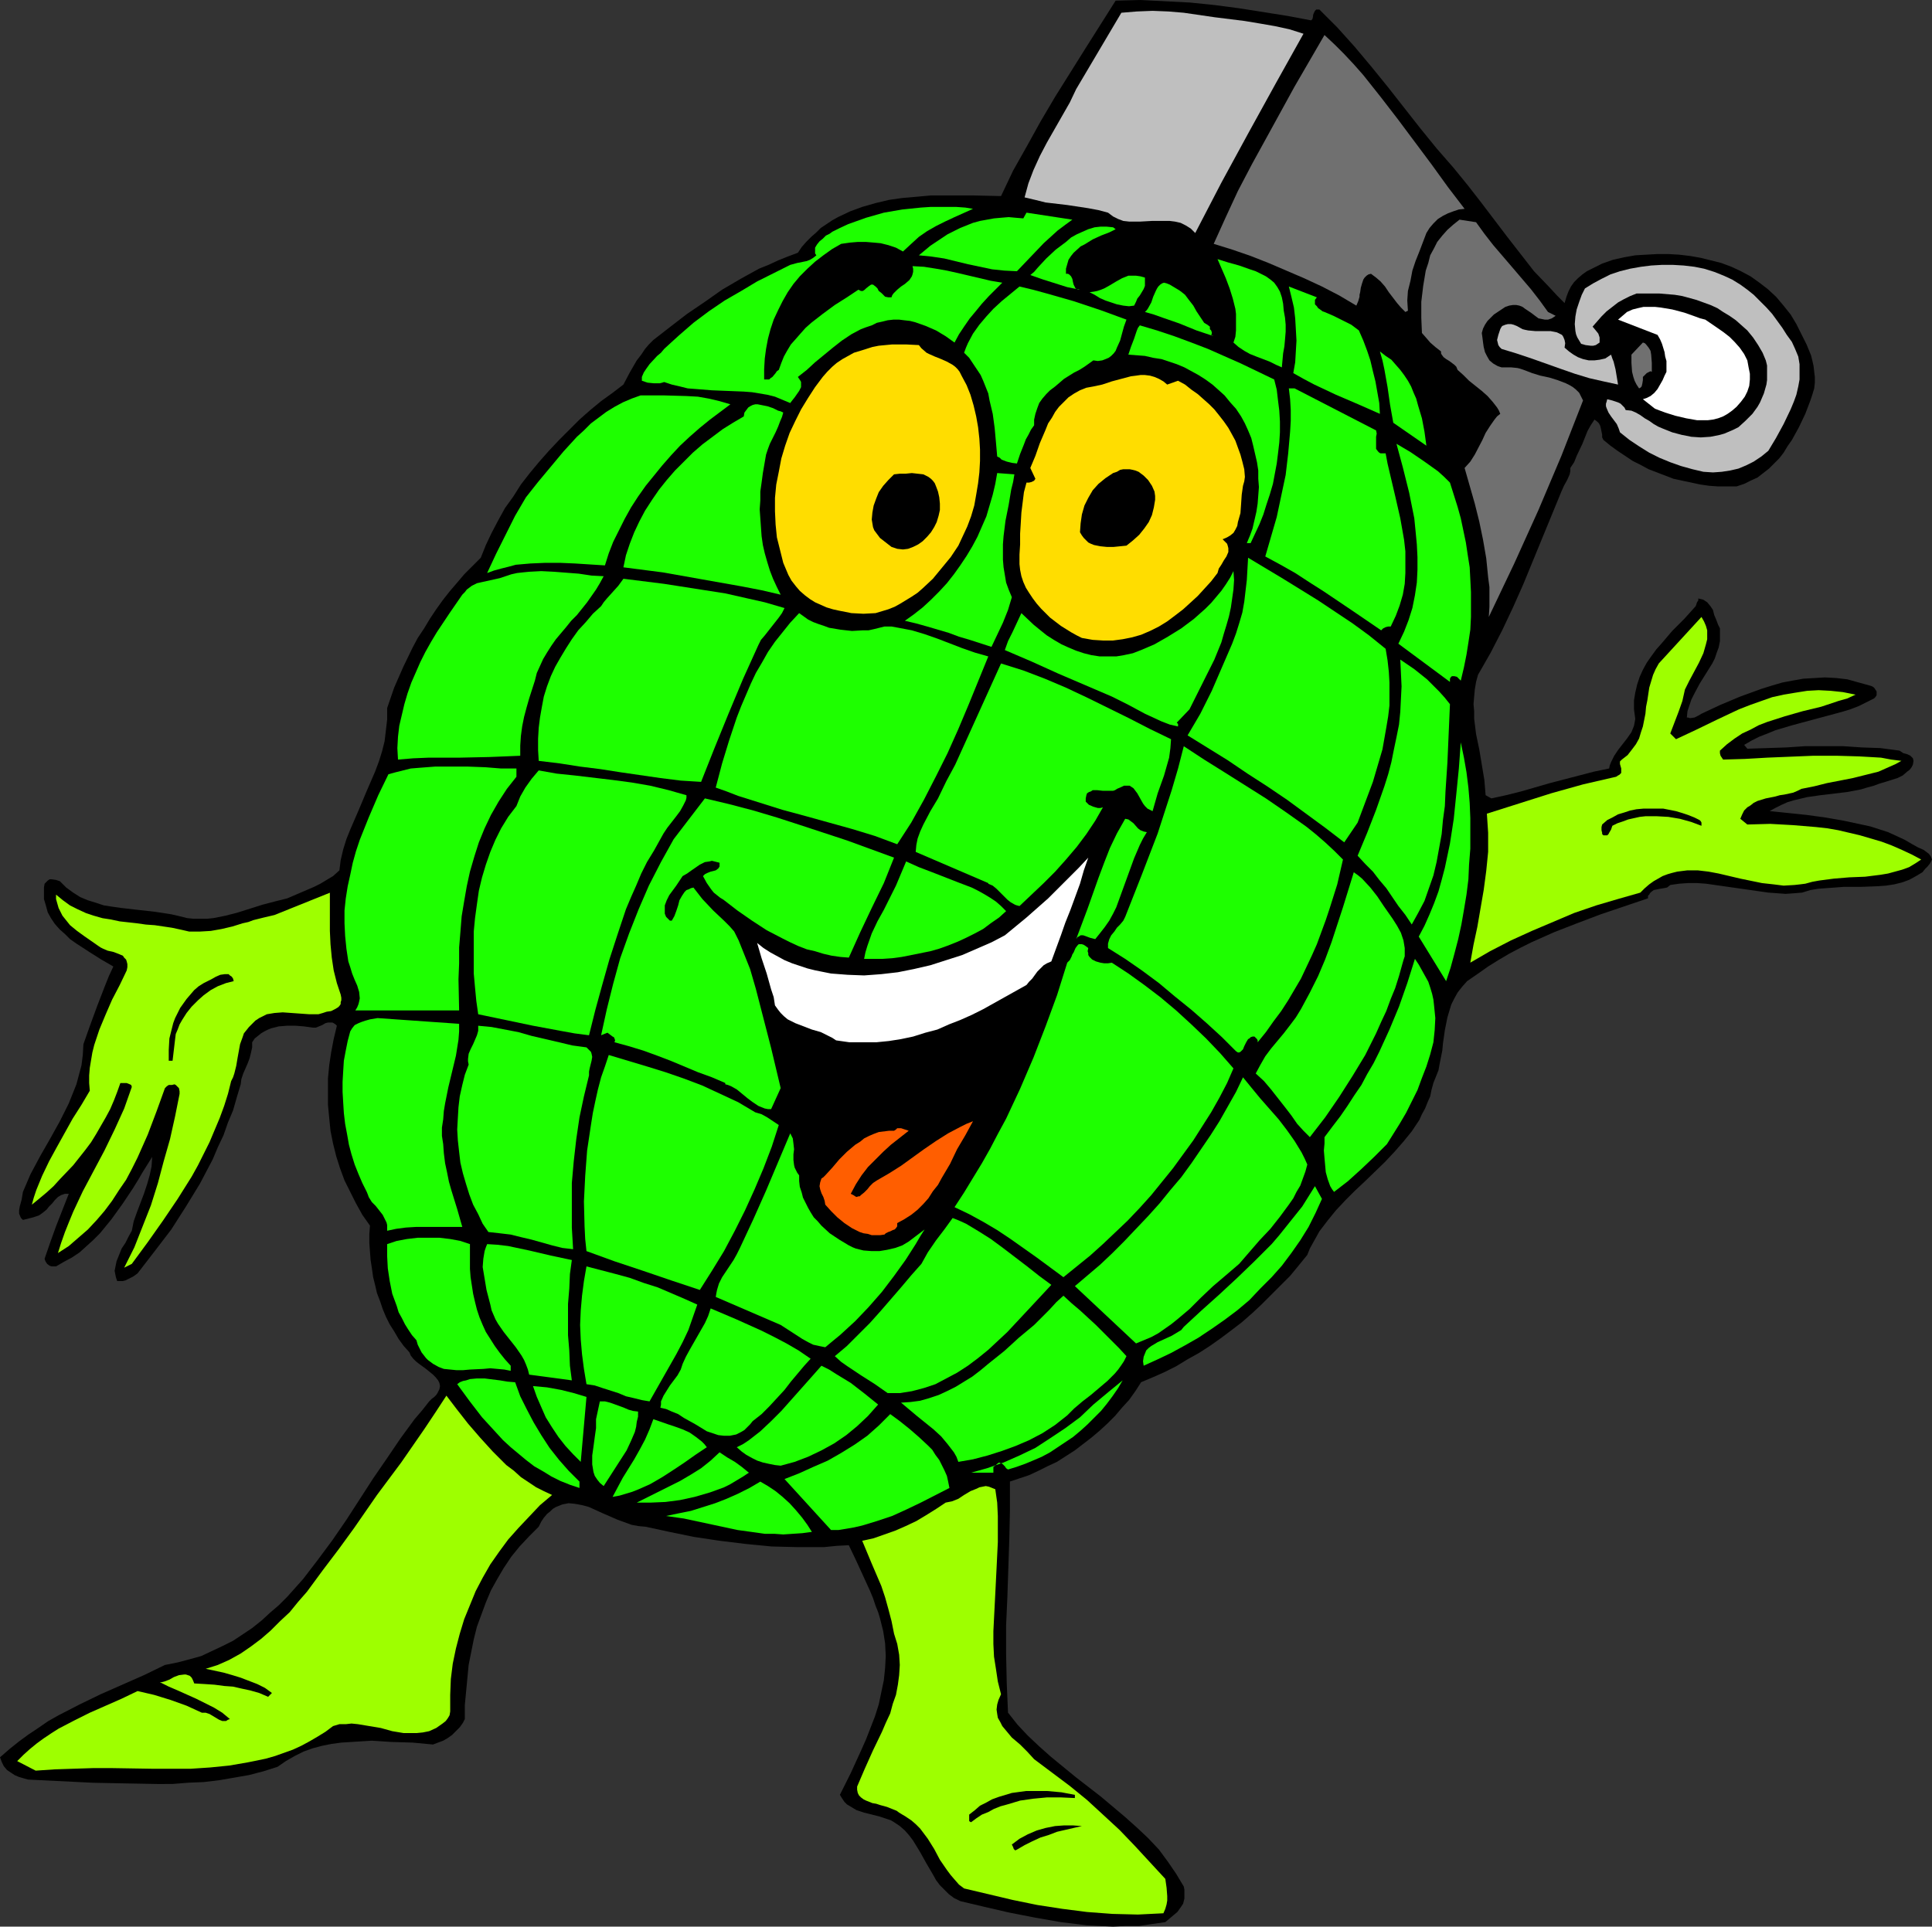 <?xml version="1.0" encoding="UTF-8" standalone="no"?>
<svg
   version="1.0"
   width="129.724mm"
   height="129.389mm"
   id="svg75"
   sodipodi:docname="Grenade - Smiling.wmf"
   xmlns:inkscape="http://www.inkscape.org/namespaces/inkscape"
   xmlns:sodipodi="http://sodipodi.sourceforge.net/DTD/sodipodi-0.dtd"
   xmlns="http://www.w3.org/2000/svg"
   xmlns:svg="http://www.w3.org/2000/svg">
  <rect width="100%" height="100%" fill="#333333" stroke="none"/>
  <sodipodi:namedview
     id="namedview75"
     pagecolor="#ffffff"
     bordercolor="#000000"
     borderopacity="0.25"
     inkscape:showpageshadow="2"
     inkscape:pageopacity="0.0"
     inkscape:pagecheckerboard="0"
     inkscape:deskcolor="#d1d1d1"
     inkscape:document-units="mm" />
  <defs
     id="defs1">
    <pattern
       id="WMFhbasepattern"
       patternUnits="userSpaceOnUse"
       width="6"
       height="6"
       x="0"
       y="0" />
  </defs>
  <path
     style="fill:#000000;fill-opacity:1;fill-rule:evenodd;stroke:none"
     d="m 332.734,5.171 0.323,-0.323 0.162,-0.646 V 3.879 l 0.162,-0.485 0.162,-0.323 0.162,-0.323 0.323,-0.323 h 0.808 l 2.262,2.263 2.262,2.263 4.363,4.848 4.202,5.01 4.202,5.171 8.242,10.505 4.202,5.171 4.363,5.01 3.555,4.363 3.394,4.363 6.626,8.727 3.394,4.363 3.394,4.363 3.878,4.04 1.939,2.101 1.939,1.939 0.485,-1.616 0.485,-1.293 0.646,-1.293 0.808,-1.131 0.97,-0.97 1.131,-0.97 1.131,-0.808 1.293,-0.646 1.293,-0.646 1.293,-0.646 2.747,-0.97 2.909,-0.646 2.747,-0.485 2.747,-0.162 2.909,-0.162 h 2.747 l 2.747,0.162 2.747,0.323 2.747,0.485 2.586,0.646 2.586,0.646 2.586,0.97 2.424,1.131 2.424,1.293 2.262,1.616 2.101,1.616 2.101,1.939 1.778,2.101 1.939,2.424 1.454,2.424 1.293,2.586 1.293,2.586 1.131,2.747 0.323,1.293 0.323,1.454 0.162,1.454 0.162,1.293 v 1.454 l -0.162,1.454 -0.485,1.616 -0.485,1.454 -1.293,3.394 -1.616,3.394 -1.778,3.232 -1.131,1.616 -0.97,1.616 -1.131,1.454 -1.293,1.293 -1.293,1.293 -1.454,1.131 -1.454,1.131 -1.778,0.808 -1.616,0.808 -1.939,0.646 h -2.262 -2.424 l -2.262,-0.162 -2.262,-0.323 -2.262,-0.485 -2.262,-0.485 -2.262,-0.485 -2.101,-0.808 -2.101,-0.808 -2.101,-0.808 -2.101,-1.131 -1.939,-0.97 -1.939,-1.293 -1.939,-1.293 -1.778,-1.293 -1.778,-1.454 -0.323,-0.646 v -0.646 l -0.323,-1.616 -0.162,-0.646 -0.323,-0.646 -0.485,-0.485 -0.646,-0.485 -0.97,1.454 -0.808,1.454 -1.293,3.232 -1.454,3.071 -0.646,1.616 -0.97,1.454 v 0.808 l -0.162,0.808 -0.646,1.454 -0.808,1.454 -0.646,1.454 -4.848,11.797 -4.848,11.797 -2.586,5.818 -2.747,5.818 -2.909,5.656 -3.232,5.656 -0.485,1.778 -0.323,1.939 -0.162,1.778 -0.162,1.939 0.162,1.778 v 1.939 l 0.485,3.879 0.808,3.879 0.646,3.879 0.646,3.879 0.323,3.879 1.454,0.808 3.717,-0.808 3.878,-0.97 7.272,-2.101 7.434,-1.939 3.717,-0.97 3.878,-0.808 0.162,-0.808 0.323,-0.808 0.808,-1.616 0.97,-1.454 1.131,-1.454 1.131,-1.454 1.131,-1.616 0.323,-0.808 0.323,-0.808 0.162,-0.808 0.162,-0.97 -0.323,-2.424 v -2.263 l 0.323,-1.939 0.485,-2.101 0.646,-1.939 0.808,-1.778 0.97,-1.778 1.131,-1.616 1.293,-1.778 1.293,-1.454 2.747,-3.232 3.07,-3.071 2.909,-3.232 0.162,-0.485 0.162,-0.485 0.323,-0.485 v -0.485 l 0.646,0.162 0.646,0.162 0.485,0.323 0.485,0.323 0.808,0.97 0.646,0.97 0.323,1.293 0.485,1.131 0.485,1.293 0.485,0.97 v 1.778 1.454 l -0.323,1.616 -0.485,1.293 -0.485,1.454 -0.646,1.293 -1.616,2.586 -1.616,2.586 -1.454,2.747 -0.646,1.293 -0.485,1.454 -0.485,1.454 -0.162,1.616 h 0.323 l 0.485,0.162 1.131,-0.162 0.97,-0.485 0.808,-0.485 4.848,-2.263 5.01,-2.101 5.333,-1.939 2.586,-0.808 2.747,-0.808 2.586,-0.485 2.747,-0.485 2.747,-0.162 2.747,-0.162 2.909,0.162 2.747,0.323 2.909,0.808 2.909,0.808 0.485,0.162 0.485,0.323 0.323,0.485 0.323,0.485 v 0.323 0.646 l -0.323,0.485 -0.323,0.323 -1.939,0.97 -1.939,0.97 -2.101,0.808 -2.101,0.646 -4.202,1.131 -4.202,1.131 -4.202,1.131 -4.363,1.293 -1.939,0.808 -2.101,0.808 -1.939,0.97 -1.939,1.131 0.808,0.97 9.858,-0.323 4.848,-0.323 h 4.848 4.686 l 4.848,0.323 4.686,0.162 4.848,0.646 0.485,0.323 0.485,0.323 0.646,0.162 0.485,0.162 0.646,0.323 0.323,0.323 0.323,0.323 0.162,0.646 -0.162,0.97 -0.323,0.646 -0.485,0.646 -0.646,0.485 -1.131,0.97 -1.293,0.646 -3.07,0.97 -1.616,0.485 -1.293,0.485 -1.778,0.485 -1.616,0.485 -3.394,0.646 -6.787,0.808 -3.394,0.485 -3.394,0.808 -1.616,0.485 -1.454,0.646 -1.616,0.808 -1.454,0.808 4.686,0.485 4.686,0.485 4.686,0.646 4.686,0.808 4.525,0.97 2.262,0.485 4.525,1.454 2.101,0.97 2.101,0.97 1.939,1.131 1.454,0.808 1.454,0.646 0.646,0.485 0.646,0.485 0.485,0.646 0.323,0.808 -0.485,0.97 -0.646,0.808 -0.646,0.646 -0.646,0.808 -1.616,0.97 -1.778,0.97 -1.778,0.646 -1.939,0.485 -2.101,0.323 -2.101,0.162 -4.363,0.162 h -4.363 l -2.101,0.162 -2.262,0.162 -2.101,0.162 -1.939,0.323 -2.101,0.646 -1.939,0.162 -2.262,0.162 -2.101,-0.162 -2.262,-0.162 -2.262,-0.323 -4.525,-0.646 -4.525,-0.646 -4.525,-0.646 -2.262,-0.162 h -2.262 l -2.262,0.162 -2.262,0.323 -0.808,0.646 -0.808,0.162 -0.97,0.162 -1.616,0.323 -0.646,0.485 -0.323,0.323 -0.162,0.323 -0.323,0.323 v 0.646 l -11.958,4.04 -5.979,2.263 -5.818,2.263 -5.818,2.586 -2.909,1.454 -2.747,1.454 -2.747,1.616 -2.586,1.616 -2.747,1.939 -2.586,1.778 -1.293,1.454 -1.131,1.454 -0.808,1.454 -0.808,1.616 -0.485,1.616 -0.485,1.616 -0.646,3.232 -0.485,3.394 -0.162,1.778 -0.323,1.616 -0.323,1.616 -0.323,1.778 -0.646,1.616 -0.646,1.616 -0.485,1.778 -0.323,1.616 -0.646,1.454 -0.646,1.616 -0.808,1.454 -0.646,1.454 -1.939,2.909 -2.101,2.586 -2.262,2.586 -2.424,2.586 -5.01,4.848 -2.586,2.424 -2.424,2.424 -2.424,2.586 -2.101,2.586 -2.101,2.747 -1.616,2.909 -0.808,1.454 -0.646,1.616 -2.101,2.586 -2.262,2.747 -2.424,2.424 -2.424,2.424 -2.424,2.424 -2.424,2.263 -2.586,2.263 -2.747,2.101 -2.586,1.939 -2.747,1.939 -2.747,1.778 -2.909,1.616 -2.909,1.778 -2.909,1.454 -2.909,1.293 -3.07,1.293 -1.454,2.263 -1.616,2.263 -1.778,1.939 -1.778,2.101 -1.939,1.939 -1.939,1.778 -2.101,1.778 -2.101,1.616 -2.101,1.616 -4.525,2.909 -2.424,1.131 -2.262,1.131 -2.424,1.131 -2.424,0.808 -2.424,0.808 v 7.434 l -0.162,7.272 -0.485,14.545 -0.323,7.272 v 7.272 l 0.162,7.434 0.323,7.434 2.424,3.071 2.586,2.747 2.909,2.747 2.909,2.586 6.302,5.171 6.464,5.01 3.07,2.586 3.07,2.586 3.07,2.747 2.747,2.586 2.747,2.909 2.262,3.071 2.101,3.071 0.97,1.616 0.97,1.616 0.162,0.808 v 0.808 0.808 0.646 l -0.323,1.293 -0.646,0.97 -0.808,1.131 -0.97,0.808 -2.101,1.778 -3.394,0.485 -3.232,0.485 h -3.394 l -3.232,0.162 -3.394,-0.162 -3.232,-0.162 -6.626,-0.808 -6.464,-1.131 -6.626,-1.293 -6.302,-1.454 -6.141,-1.454 -1.616,-0.808 -1.293,-0.97 -1.131,-1.131 -1.131,-1.131 -0.97,-1.293 -0.808,-1.454 -1.616,-2.747 -0.808,-1.454 -0.808,-1.454 -1.778,-2.909 -0.97,-1.293 -1.131,-1.293 -1.293,-1.131 -1.454,-0.97 -0.808,-0.485 -0.97,-0.323 -1.939,-0.646 -3.878,-0.97 -1.939,-0.646 -0.808,-0.485 -0.808,-0.485 -0.808,-0.485 -0.646,-0.646 -0.646,-0.97 -0.485,-0.808 2.747,-5.495 2.586,-5.656 1.293,-2.909 1.131,-2.909 1.131,-2.909 0.97,-3.071 0.646,-3.071 0.646,-3.071 0.323,-3.071 0.162,-3.071 -0.162,-3.232 -0.485,-3.071 -0.808,-3.232 -0.485,-1.616 -0.646,-1.616 -0.646,-1.939 -0.808,-1.939 -1.778,-3.879 -1.778,-3.879 -1.778,-3.717 -3.07,0.162 -3.232,0.323 h -3.232 -3.394 l -6.626,-0.162 -6.626,-0.646 -6.626,-0.808 -6.464,-0.97 -6.302,-1.293 -5.979,-1.293 -1.778,-0.162 -1.778,-0.323 -1.778,-0.646 -1.778,-0.646 -3.717,-1.616 -1.778,-0.808 -1.778,-0.808 -1.778,-0.485 -1.778,-0.323 -1.616,-0.162 -0.808,0.162 -0.808,0.162 -0.808,0.323 -0.808,0.323 -0.808,0.485 -0.646,0.646 -0.808,0.646 -0.808,0.97 -0.646,0.97 -0.646,1.293 -2.424,2.424 -2.424,2.586 -2.101,2.586 -1.939,2.909 -1.616,2.747 -1.616,2.909 -1.293,3.071 -1.131,3.071 -1.131,3.071 -0.808,3.232 -0.646,3.232 -0.646,3.232 -0.323,3.394 -0.323,3.394 -0.323,3.394 v 3.555 l -0.485,0.97 -0.808,1.131 -0.97,0.97 -0.97,0.97 -1.131,0.808 -1.131,0.646 -1.293,0.485 -1.293,0.485 -5.171,-0.485 -5.333,-0.162 -5.01,-0.323 -2.586,0.162 -2.586,0.162 -2.586,0.162 -2.424,0.323 -2.424,0.485 -2.424,0.646 -2.262,0.808 -2.262,1.131 -2.262,1.293 -2.101,1.454 -3.555,1.131 -3.717,0.97 -3.717,0.646 -3.717,0.646 -4.04,0.485 -3.878,0.162 -4.04,0.323 H 39.915 L 31.674,452.668 23.594,452.506 7.11,451.698 5.979,451.375 4.848,451.052 3.717,450.567 2.747,449.92 1.778,449.274 0.97,448.304 0.485,447.335 0,446.042 l 2.424,-2.101 2.424,-1.939 2.424,-1.778 2.424,-1.616 2.586,-1.778 2.586,-1.454 5.333,-2.747 5.333,-2.586 10.989,-4.848 5.333,-2.586 3.232,-0.646 3.07,-0.808 2.909,-0.808 2.747,-1.293 2.747,-1.293 2.586,-1.293 2.424,-1.616 2.424,-1.616 2.424,-1.939 2.101,-1.939 2.262,-1.939 2.101,-2.101 4.04,-4.525 3.717,-4.848 3.717,-5.01 3.555,-5.171 6.787,-10.505 3.555,-5.171 3.394,-5.01 3.555,-4.848 1.939,-2.263 1.778,-2.263 0.646,-0.646 0.646,-0.485 0.485,-0.485 0.323,-0.485 0.485,-0.97 0.162,-0.808 -0.162,-0.808 -0.323,-0.646 -0.646,-0.808 -0.646,-0.646 -1.778,-1.454 -1.778,-1.293 -0.808,-0.646 -0.646,-0.646 -0.646,-0.808 -0.323,-0.808 -1.454,-1.616 -1.293,-1.778 -1.131,-1.939 -1.131,-1.778 -0.97,-1.939 -0.808,-1.939 -0.646,-1.939 -0.808,-2.101 -0.485,-2.101 -0.485,-1.939 -0.323,-2.263 -0.323,-2.101 -0.162,-2.101 -0.162,-2.263 v -2.263 l 0.162,-2.101 -1.939,-2.747 -1.616,-2.909 -1.454,-2.909 -1.454,-2.909 -1.131,-3.071 -0.97,-3.071 -0.808,-3.232 -0.646,-3.232 -0.323,-3.232 -0.323,-3.394 v -3.394 -3.232 l 0.323,-3.394 0.485,-3.232 0.646,-3.394 0.808,-3.394 -0.323,-0.323 -0.485,-0.323 -0.323,-0.162 h -0.323 -0.808 l -0.646,0.162 -0.808,0.485 -0.808,0.323 -0.808,0.323 h -0.808 l -2.262,-0.323 -2.101,-0.162 h -2.101 l -2.101,0.162 -1.939,0.485 -0.808,0.323 -0.97,0.485 -0.808,0.485 -0.808,0.646 -0.808,0.646 -0.646,0.97 v 1.293 l -0.323,1.454 -0.323,1.293 -0.485,1.293 -1.131,2.586 -0.485,1.454 -0.162,1.293 -0.97,3.232 -0.97,3.394 -1.293,3.071 -1.131,3.232 -1.454,3.071 -1.293,3.071 -1.616,3.071 -1.616,3.071 -1.778,2.909 -1.778,2.909 -3.717,5.818 -4.202,5.495 -4.363,5.656 -1.131,0.808 -1.293,0.646 -0.646,0.323 -0.646,0.162 h -0.646 -0.808 l -0.323,-0.97 -0.162,-0.808 -0.162,-0.808 0.162,-0.808 0.323,-1.616 0.646,-1.616 0.646,-1.616 0.97,-1.454 0.808,-1.616 0.808,-1.454 0.485,-2.424 0.808,-2.263 1.778,-4.687 0.808,-2.424 0.646,-2.263 0.485,-2.263 0.162,-2.424 -2.424,3.879 -1.131,1.939 -1.293,2.101 -2.586,3.879 -2.909,4.04 -1.454,1.778 -1.454,1.778 -1.778,1.778 -1.616,1.454 -1.778,1.616 -1.939,1.293 -2.101,1.131 -1.939,1.131 h -0.485 -0.646 l -0.485,-0.162 -0.646,-0.485 -0.323,-0.485 -0.162,-0.323 -0.162,-0.485 1.454,-4.202 1.454,-4.04 3.232,-8.242 h -0.485 -0.485 l -0.97,0.323 -0.808,0.485 -0.808,0.808 -0.646,0.808 -0.808,0.808 -0.646,0.808 -0.808,0.646 -0.646,0.485 -0.485,0.323 -1.454,0.485 -1.293,0.323 -1.293,0.323 -0.485,-0.485 -0.162,-0.323 -0.323,-0.808 v -0.808 l 0.162,-0.97 0.485,-1.778 0.162,-0.97 0.162,-0.97 0.97,-2.263 0.97,-2.263 2.424,-4.525 2.586,-4.525 2.424,-4.363 2.262,-4.525 0.97,-2.424 0.97,-2.424 0.646,-2.424 0.646,-2.424 0.323,-2.586 0.162,-2.747 1.778,-5.01 1.778,-4.848 1.939,-5.01 0.97,-2.424 1.131,-2.424 -3.07,-1.778 -3.07,-1.939 -3.232,-2.101 -1.616,-1.131 -1.293,-1.293 -1.293,-1.131 -1.293,-1.454 -0.97,-1.454 -0.808,-1.454 -0.485,-1.778 -0.485,-1.616 v -1.939 -0.97 l 0.162,-0.97 0.485,-0.485 0.323,-0.323 0.485,-0.323 h 0.485 l 1.131,0.162 0.97,0.323 1.616,1.616 1.778,1.293 1.778,1.131 1.939,0.808 2.101,0.646 1.939,0.646 2.101,0.323 2.262,0.323 4.202,0.485 4.363,0.485 4.202,0.646 2.101,0.485 1.939,0.485 1.616,0.162 h 1.778 1.616 l 1.616,-0.162 3.232,-0.646 3.07,-0.808 3.07,-0.97 3.07,-0.97 3.07,-0.808 3.232,-0.808 3.394,-1.454 3.394,-1.454 1.616,-0.808 1.616,-0.97 1.616,-0.97 1.616,-1.454 0.323,-2.586 0.646,-2.747 0.808,-2.586 0.97,-2.424 2.101,-4.848 2.101,-5.01 2.101,-4.848 0.97,-2.586 0.808,-2.586 0.646,-2.586 0.323,-2.747 0.323,-2.747 v -2.909 l 1.778,-5.171 2.262,-5.171 2.424,-5.01 1.293,-2.424 1.616,-2.424 1.454,-2.424 1.616,-2.424 1.616,-2.263 1.778,-2.263 1.939,-2.263 1.778,-2.101 2.101,-2.101 2.101,-2.101 1.293,-3.232 1.454,-3.071 1.616,-3.071 1.778,-3.232 2.101,-2.909 1.939,-3.071 2.262,-2.909 2.424,-2.909 2.424,-2.747 2.586,-2.747 2.586,-2.586 2.586,-2.586 2.747,-2.424 2.747,-2.263 2.909,-2.101 2.747,-2.101 1.616,-3.071 1.778,-3.071 1.131,-1.454 0.97,-1.454 0.97,-1.131 1.131,-1.131 4.363,-3.394 4.202,-3.232 4.525,-3.071 4.363,-3.071 4.686,-2.747 4.686,-2.586 2.424,-0.97 2.424,-1.131 2.424,-0.97 2.586,-0.97 0.97,-1.454 1.131,-1.293 1.293,-1.293 1.293,-1.131 1.131,-1.131 1.454,-0.97 1.454,-0.97 1.454,-0.808 3.07,-1.454 3.07,-1.131 3.394,-0.97 3.394,-0.808 3.394,-0.485 3.717,-0.323 3.555,-0.323 h 3.555 7.11 l 7.11,0.162 3.07,-6.464 3.555,-6.303 3.394,-6.141 3.717,-6.303 7.595,-12.121 L 283.123,0.162 289.425,0 l 6.302,0.323 6.302,0.323 6.302,0.646 6.141,0.808 6.141,0.97 6.141,0.97 z"
     id="path1" />
  <path
     style="fill:#bfbfbf;fill-opacity:1;fill-rule:evenodd;stroke:none"
     d="m 330.795,8.565 -6.949,12.444 -6.949,12.606 -6.949,12.767 -6.626,12.767 -1.131,-1.131 -1.293,-0.808 -1.293,-0.646 -1.454,-0.323 -1.293,-0.162 h -1.454 -3.07 l -2.909,0.162 h -1.454 -1.454 l -1.454,-0.162 -1.293,-0.485 -1.293,-0.646 -1.293,-0.97 -2.424,-0.646 -2.586,-0.485 -5.333,-0.808 -5.494,-0.646 -2.586,-0.646 -2.747,-0.646 0.485,-1.778 0.485,-1.778 1.293,-3.394 1.616,-3.555 1.778,-3.394 1.939,-3.394 1.939,-3.394 1.939,-3.394 1.616,-3.394 11.474,-19.393 v 0 l 3.878,-0.323 4.04,-0.162 4.04,0.162 1.939,0.162 1.939,0.162 7.757,1.131 7.757,0.97 3.878,0.646 3.717,0.646 3.717,0.808 z"
     id="path2" />
  <path
     style="fill:#707070;fill-opacity:1;fill-rule:evenodd;stroke:none"
     d="m 371.68,53.008 -1.454,0.162 -1.454,0.485 -1.293,0.485 -1.293,0.646 -1.293,0.808 -1.131,1.131 -0.97,1.131 -0.808,1.293 -1.778,4.687 -0.97,2.424 -0.808,2.424 -0.485,2.586 -0.646,2.586 -0.162,2.424 0.162,2.586 -0.646,0.323 -1.131,-1.131 -0.97,-1.131 -2.101,-2.747 -0.97,-1.454 -1.131,-1.293 -1.131,-0.97 -1.293,-0.97 -0.646,0.162 -0.485,0.323 -0.485,0.485 -0.323,0.485 -0.323,0.97 -0.323,1.131 -0.162,1.131 -0.162,0.646 v 0.485 l -0.323,1.131 -0.485,1.131 -4.363,-2.586 -4.363,-2.263 -4.525,-2.101 -4.525,-1.939 -4.525,-1.939 -4.525,-1.778 -4.686,-1.616 -4.686,-1.454 3.07,-6.788 3.07,-6.626 3.555,-6.788 3.555,-6.464 7.272,-13.252 7.595,-13.09 2.586,2.424 2.424,2.424 2.424,2.586 2.424,2.747 4.363,5.495 4.363,5.656 8.565,11.474 4.202,5.818 z"
     id="path3" />
  <path
     style="fill:#1eff00;fill-opacity:1;fill-rule:evenodd;stroke:none"
     d="m 246.925,53.008 -4.686,2.101 -2.424,1.131 -2.262,1.131 -2.262,1.293 -2.101,1.454 -1.939,1.778 -2.101,1.939 -1.778,-0.97 -1.939,-0.646 -1.939,-0.485 -1.778,-0.162 -1.939,-0.162 h -2.101 l -1.939,0.162 -2.262,0.323 -2.262,1.293 -2.262,1.616 -2.101,1.616 -1.939,1.778 -1.939,1.939 -1.616,1.939 -1.454,2.101 -1.293,2.263 -1.131,2.263 -1.131,2.424 -0.808,2.424 -0.646,2.424 -0.485,2.586 -0.323,2.424 -0.162,2.747 v 2.586 h 0.646 0.646 l 0.323,-0.323 0.485,-0.323 0.808,-0.97 0.323,-0.485 0.485,-0.323 0.646,-1.778 0.646,-1.616 0.808,-1.454 0.97,-1.616 1.293,-1.454 1.131,-1.293 1.293,-1.454 1.454,-1.293 2.909,-2.263 3.07,-2.263 3.07,-1.939 2.909,-1.939 0.646,0.323 h 0.485 l 0.485,-0.323 0.323,-0.323 0.808,-0.646 0.485,-0.323 h 0.485 l 0.646,0.485 0.485,0.485 0.323,0.646 0.646,0.485 0.485,0.485 0.485,0.485 0.808,0.162 h 0.808 l 0.162,-0.485 0.323,-0.485 0.97,-0.97 0.97,-0.808 0.97,-0.646 1.131,-0.97 0.646,-0.97 0.162,-0.485 0.162,-0.646 v -0.808 l -0.162,-0.646 2.909,0.162 3.07,0.485 2.747,0.485 2.909,0.646 2.747,0.646 5.494,1.293 2.909,0.485 -1.778,1.778 -1.616,1.616 -1.778,1.939 -1.454,1.778 -1.616,1.939 -1.454,2.101 -1.293,1.939 -1.131,2.101 -2.262,-1.616 -2.424,-1.454 -2.586,-1.131 -2.747,-0.97 -1.293,-0.323 -1.454,-0.162 -1.293,-0.162 h -1.454 l -1.454,0.162 -1.293,0.323 -1.454,0.323 -1.293,0.646 -1.454,0.485 -1.293,0.485 -2.424,1.293 -2.424,1.616 -2.262,1.778 -4.525,3.717 -2.101,1.939 -2.262,1.778 0.323,0.485 0.323,0.485 0.162,0.323 v 0.485 0.808 l -0.485,0.97 -1.131,1.616 -0.646,0.808 -0.485,0.646 -1.939,-0.808 -1.939,-0.808 -1.939,-0.485 -1.939,-0.323 -1.939,-0.323 -2.101,-0.162 -4.04,-0.162 -4.04,-0.162 -4.04,-0.323 -2.101,-0.162 -1.939,-0.485 -2.101,-0.485 -1.939,-0.646 -0.485,0.162 -0.646,0.162 h -1.454 l -1.616,-0.162 -1.454,-0.485 v -0.485 -0.485 l 0.485,-1.131 0.646,-0.97 0.808,-1.131 1.939,-2.101 0.97,-0.808 0.808,-0.97 1.939,-1.778 1.778,-1.616 3.717,-3.232 3.878,-2.909 4.04,-2.747 4.202,-2.424 4.04,-2.424 8.403,-4.202 1.778,-0.485 1.616,-0.323 0.808,-0.162 0.808,-0.323 0.808,-0.485 0.808,-0.646 -0.323,-0.485 v -0.485 -0.485 -0.485 l 0.485,-0.808 0.646,-0.808 0.808,-0.646 0.808,-0.808 0.97,-0.485 0.646,-0.485 1.939,-0.97 2.101,-0.97 4.525,-1.616 2.262,-0.646 2.262,-0.646 4.686,-0.808 4.686,-0.485 2.424,-0.162 h 2.262 2.262 2.101 l 2.262,0.162 z"
     id="path4" />
  <path
     style="fill:#1eff00;fill-opacity:1;fill-rule:evenodd;stroke:none"
     d="m 272.134,55.755 -1.778,1.293 -1.939,1.454 -1.778,1.616 -1.778,1.616 -3.394,3.555 -3.394,3.555 -3.232,-0.162 -3.07,-0.323 -3.07,-0.646 -3.07,-0.646 -5.979,-1.454 -3.232,-0.485 -3.232,-0.323 2.909,-2.424 2.909,-1.939 1.454,-0.97 1.616,-0.808 1.616,-0.808 1.616,-0.646 1.616,-0.646 1.778,-0.485 1.778,-0.323 1.778,-0.323 1.778,-0.162 1.939,-0.162 1.778,0.162 1.939,0.162 0.808,-1.454 z"
     id="path5" />
  <path
     style="fill:#707070;fill-opacity:1;fill-rule:evenodd;stroke:none"
     d="m 374.588,56.402 2.101,2.909 2.262,2.909 4.848,5.656 4.686,5.495 2.262,2.909 2.101,2.909 1.939,0.97 -0.97,0.646 -0.97,0.323 h -0.808 l -0.808,-0.162 -0.808,-0.162 -0.646,-0.485 -1.293,-0.97 -1.454,-0.97 -0.646,-0.485 -0.808,-0.323 -0.808,-0.162 h -0.808 l -0.97,0.162 -0.97,0.323 -1.939,1.293 -0.97,0.646 -0.808,0.808 -0.808,0.808 -0.646,0.97 -0.485,0.97 -0.323,1.131 0.162,1.131 0.162,1.293 0.162,1.131 0.323,1.293 0.485,0.97 0.646,1.131 0.97,0.808 1.131,0.646 0.97,0.323 h 0.808 1.616 l 1.616,0.162 0.646,0.162 0.97,0.323 2.101,0.808 2.101,0.646 2.262,0.485 2.101,0.646 2.101,0.808 0.97,0.485 0.808,0.485 0.808,0.646 0.808,0.808 0.485,0.97 0.485,0.97 -5.494,14.06 -5.818,13.737 -6.141,13.575 -6.464,13.575 0.162,-2.586 v -2.424 -2.586 l -0.323,-2.424 -0.485,-4.848 -0.808,-4.687 -0.97,-4.687 -1.131,-4.525 -2.586,-9.05 1.454,-1.616 1.131,-1.778 1.939,-3.717 0.808,-1.778 1.131,-1.778 1.131,-1.616 0.646,-0.808 0.808,-0.646 -0.323,-0.808 -0.485,-0.808 -1.131,-1.454 -1.293,-1.454 -1.454,-1.293 -3.232,-2.586 -1.454,-1.454 -1.454,-1.293 -0.323,-0.808 -0.485,-0.485 -0.646,-0.485 -0.646,-0.485 -0.808,-0.485 -0.646,-0.485 -0.485,-0.646 -0.162,-0.323 v -0.485 l -1.454,-1.131 -1.293,-1.131 -0.97,-1.131 -1.131,-1.293 -0.162,-3.879 v -4.04 l 0.485,-4.04 0.323,-1.939 0.323,-1.939 0.646,-1.939 0.485,-1.939 0.97,-1.778 0.808,-1.616 1.293,-1.616 1.293,-1.454 1.454,-1.293 1.616,-1.293 z"
     id="path6" />
  <path
     style="fill:#1eff00;fill-opacity:1;fill-rule:evenodd;stroke:none"
     d="m 283.123,58.179 -1.616,0.808 -2.101,0.808 -2.101,0.97 -2.101,1.293 -0.97,0.485 -1.778,1.616 -0.646,0.808 -0.646,0.97 -0.323,1.131 -0.323,1.131 v 1.293 h 0.485 l 0.323,0.162 0.323,0.323 0.162,0.162 0.323,0.646 0.162,0.808 0.162,0.646 0.323,0.646 0.162,0.323 0.323,0.162 0.323,0.162 h 0.485 l -3.232,-0.646 -3.07,-0.97 -3.07,-0.97 -3.232,-1.131 0.97,-0.808 0.97,-1.131 2.101,-2.263 2.424,-2.263 2.586,-1.939 1.293,-1.131 1.454,-0.808 1.454,-0.646 1.454,-0.646 1.616,-0.485 1.454,-0.162 h 1.616 l 1.616,0.162 z"
     id="path7" />
  <path
     style="fill:#1eff00;fill-opacity:1;fill-rule:evenodd;stroke:none"
     d="m 325.785,78.865 0.323,1.778 0.162,1.778 v 1.778 l -0.162,1.939 -0.162,1.778 -0.323,1.778 -0.162,1.778 -0.162,1.778 -1.454,-0.646 -1.616,-0.808 -3.394,-1.293 -1.616,-0.646 -1.454,-0.808 -1.454,-0.97 -1.293,-1.131 0.485,-1.454 0.162,-1.616 v -1.293 -1.454 -1.454 l -0.162,-1.293 -0.646,-2.586 -0.808,-2.586 -0.97,-2.586 -2.101,-4.848 2.586,0.808 2.909,0.808 2.747,0.97 1.454,0.485 1.293,0.646 1.293,0.646 1.131,0.808 0.97,0.808 0.808,1.131 0.646,1.131 0.485,1.454 0.323,1.616 z"
     id="path8" />
  <path
     style="fill:#bfbfbf;fill-opacity:1;fill-rule:evenodd;stroke:none"
     d="m 453.449,85.006 1.293,1.778 0.808,1.778 0.808,1.939 0.323,1.939 v 1.939 1.939 l -0.323,1.778 -0.485,2.101 -0.646,1.778 -0.808,1.939 -1.778,3.717 -1.939,3.555 -0.97,1.616 -0.97,1.616 -1.778,1.454 -1.939,1.293 -1.939,0.97 -1.939,0.808 -2.101,0.485 -2.101,0.323 -2.262,0.162 -2.424,-0.162 -2.747,-0.646 -2.909,-0.808 -2.747,-0.97 -2.747,-1.131 -2.586,-1.293 -2.586,-1.616 -2.424,-1.616 -2.424,-1.939 -0.323,-0.97 -0.485,-1.131 -1.454,-1.939 -0.646,-0.97 -0.485,-1.131 -0.162,-0.485 v -0.646 l 0.162,-0.485 0.162,-0.646 1.293,0.323 1.454,0.485 0.646,0.323 0.485,0.485 0.485,0.485 0.323,0.646 1.454,0.162 1.131,0.485 1.131,0.646 1.131,0.808 1.131,0.646 1.131,0.808 1.131,0.646 1.131,0.485 2.424,0.97 2.424,0.646 2.424,0.485 2.424,0.162 2.424,-0.162 2.424,-0.485 1.131,-0.323 1.131,-0.485 1.131,-0.485 1.293,-0.646 1.778,-1.616 1.778,-1.778 1.293,-1.778 0.646,-1.131 0.485,-1.131 0.485,-1.131 0.323,-1.131 0.323,-1.131 0.162,-1.131 V 95.188 94.057 92.764 l -0.323,-1.293 -0.808,-1.939 -1.131,-1.939 -1.293,-1.939 -1.454,-1.778 -1.454,-1.293 -1.454,-1.293 -1.616,-1.131 -1.616,-0.97 -1.454,-0.97 -1.778,-0.808 -1.778,-0.646 -1.778,-0.646 -1.778,-0.485 -1.778,-0.485 -1.939,-0.323 -1.939,-0.162 -1.939,-0.162 h -1.939 -3.878 l -1.616,0.646 -1.616,0.808 -1.454,0.808 -1.454,1.131 -1.454,1.131 -1.293,1.293 -1.131,1.293 -1.131,1.293 0.808,0.97 0.646,0.808 0.162,0.485 0.162,0.485 v 0.646 0.646 l -0.485,0.323 -0.485,0.323 -0.646,0.162 h -0.646 l -1.293,-0.162 -1.131,-0.323 -0.485,-0.808 -0.485,-0.808 -0.323,-0.808 -0.162,-0.808 -0.162,-1.778 0.162,-1.939 0.323,-1.778 0.646,-1.939 0.646,-1.778 0.808,-1.616 2.101,-1.293 2.101,-1.131 2.262,-1.131 2.424,-0.808 2.586,-0.646 2.747,-0.485 2.586,-0.323 2.747,-0.162 h 2.747 l 2.747,0.162 2.747,0.323 2.424,0.485 2.586,0.808 2.424,0.97 2.101,0.97 2.101,1.293 1.778,1.293 1.616,1.293 1.616,1.616 1.616,1.616 1.454,1.616 1.293,1.778 1.293,1.778 z"
     id="path9" />
  <path
     style="fill:#1eff00;fill-opacity:1;fill-rule:evenodd;stroke:none"
     d="m 290.556,70.462 v 0.97 1.131 l -0.323,0.808 -0.485,0.808 -0.485,0.808 -0.646,0.808 -0.323,0.808 -0.485,0.97 -1.293,0.162 -1.454,-0.162 -1.616,-0.323 -1.454,-0.485 -1.454,-0.485 -1.454,-0.646 -1.293,-0.808 -1.293,-0.646 1.131,-0.162 0.808,-0.162 0.97,-0.323 0.808,-0.323 1.454,-0.808 1.616,-0.97 1.454,-0.808 0.808,-0.323 0.808,-0.323 h 0.97 0.97 l 1.131,0.162 z"
     id="path10" />
  <path
     style="fill:#1eff00;fill-opacity:1;fill-rule:evenodd;stroke:none"
     d="m 307.363,85.006 0.646,0.323 -4.363,-1.454 -4.363,-1.778 -4.202,-1.454 -2.262,-0.808 -2.262,-0.646 0.485,-0.485 0.323,-0.485 0.808,-1.454 0.485,-1.454 0.646,-1.454 0.323,-0.646 0.323,-0.485 0.485,-0.485 0.485,-0.323 0.485,-0.162 0.646,0.162 0.808,0.323 0.808,0.485 0.808,0.485 0.808,0.485 0.646,0.485 0.808,0.646 0.97,1.293 1.131,1.454 0.808,1.454 0.97,1.454 0.97,1.454 0.808,0.485 0.646,0.485 v 0.323 0.323 l 0.323,0.323 0.162,0.485 v 0.323 z"
     id="path11" />
  <path
     style="fill:#1eff00;fill-opacity:1;fill-rule:evenodd;stroke:none"
     d="m 285.87,81.128 -0.646,1.778 -0.485,1.778 -0.485,1.778 -0.808,1.778 -0.323,0.808 -0.485,0.646 -0.646,0.646 -0.646,0.485 -0.808,0.323 -0.808,0.323 -1.131,0.162 -1.131,-0.162 -2.262,1.616 -1.293,0.808 -1.293,0.646 -2.586,1.616 -2.262,1.939 -1.293,0.97 -0.97,0.97 -0.97,1.131 -0.808,1.131 -0.485,1.293 -0.485,1.454 -0.323,1.454 v 1.454 l -0.808,1.131 -0.646,1.293 -0.646,1.131 -0.485,1.293 -0.97,2.424 -0.808,2.424 -1.293,-0.162 -1.293,-0.323 -1.293,-0.485 -0.485,-0.485 -0.646,-0.323 -0.323,-3.717 -0.323,-3.555 -0.485,-3.555 -0.808,-3.394 -0.323,-1.778 -0.646,-1.616 -0.646,-1.616 -0.646,-1.454 -0.97,-1.454 -0.97,-1.454 -0.97,-1.454 -1.293,-1.293 0.485,-1.293 0.485,-1.131 1.293,-2.424 1.616,-2.263 1.778,-2.101 1.778,-1.939 2.101,-1.939 4.525,-3.717 3.394,0.808 3.555,0.97 6.787,1.939 6.787,2.263 z"
     id="path12" />
  <path
     style="fill:#1eff00;fill-opacity:1;fill-rule:evenodd;stroke:none"
     d="m 334.188,75.472 -0.485,0.646 v 0.485 0.646 l 0.485,0.485 0.323,0.485 0.485,0.323 0.646,0.485 0.485,0.162 2.262,0.97 2.262,1.131 2.262,1.131 1.939,1.454 1.131,2.586 0.97,2.586 0.808,2.424 0.646,2.747 0.646,2.586 0.485,2.747 0.485,2.747 0.162,2.747 -5.494,-2.424 -5.656,-2.424 -5.494,-2.586 -2.747,-1.454 -2.586,-1.454 0.485,-2.747 0.162,-2.747 0.162,-2.747 -0.162,-2.909 -0.162,-2.747 -0.323,-2.747 -0.646,-2.747 -0.646,-2.586 z"
     id="path13" />
  <path
     style="fill:#ffffff;fill-opacity:1;fill-rule:evenodd;stroke:none"
     d="m 443.43,91.471 0.323,1.778 0.323,1.616 v 1.454 l -0.162,1.616 -0.485,1.454 -0.646,1.293 -0.97,1.293 -1.131,1.293 -1.131,0.97 -1.131,0.808 -1.131,0.646 -1.293,0.485 -1.293,0.323 -1.293,0.162 h -1.454 -1.293 l -2.747,-0.485 -2.747,-0.646 -2.586,-0.808 -2.586,-0.97 -3.07,-2.424 0.97,-0.323 0.97,-0.485 0.97,-0.808 0.808,-0.97 0.646,-1.131 0.646,-1.131 0.485,-1.131 0.485,-0.97 V 92.925 91.632 l -0.323,-1.131 -0.162,-1.131 -0.646,-2.101 -0.485,-1.131 -0.646,-1.131 -10.019,-3.879 1.131,-0.97 1.131,-0.97 1.454,-0.646 1.293,-0.323 1.454,-0.323 h 1.454 1.454 l 1.454,0.162 2.909,0.485 3.07,0.808 2.747,0.97 1.293,0.485 1.293,0.323 3.07,2.101 1.616,1.131 1.454,1.131 1.293,1.293 1.293,1.454 1.131,1.616 z"
     id="path14" />
  <path
     style="fill:#bfbfbf;fill-opacity:1;fill-rule:evenodd;stroke:none"
     d="m 397.051,88.239 1.131,0.97 1.131,0.808 1.131,0.646 1.293,0.485 1.454,0.323 h 1.454 l 1.293,-0.162 1.454,-0.323 1.454,-0.97 0.323,0.97 0.323,0.808 0.485,1.939 0.323,1.939 0.323,1.939 -3.717,-0.808 -3.555,-0.808 -3.717,-1.131 -3.717,-1.293 -7.272,-2.586 -3.878,-1.293 -3.717,-1.131 -0.485,-0.485 -0.323,-0.485 -0.162,-0.646 -0.162,-0.646 0.162,-0.646 0.162,-0.646 0.485,-1.454 0.162,-0.323 0.323,-0.485 0.808,-0.323 0.646,-0.162 h 0.808 l 0.646,0.162 0.808,0.323 1.454,0.808 0.646,0.162 0.808,0.162 1.778,0.162 h 1.939 1.939 l 0.808,0.162 0.808,0.162 0.646,0.323 0.646,0.323 0.323,0.485 0.323,0.808 0.162,0.808 z"
     id="path15" />
  <path
     style="fill:#1eff00;fill-opacity:1;fill-rule:evenodd;stroke:none"
     d="m 323.361,96.319 0.646,2.586 0.323,2.747 0.323,2.586 0.162,2.747 v 2.747 l -0.162,2.586 -0.323,2.747 -0.323,2.586 -0.485,2.586 -0.485,2.586 -0.808,2.747 -0.808,2.424 -0.808,2.586 -0.97,2.424 -1.131,2.424 -1.131,2.424 h -0.97 l 0.808,-1.939 0.646,-1.778 0.485,-2.101 0.485,-2.101 0.323,-2.101 0.162,-2.101 0.162,-2.101 -0.162,-2.101 v -2.101 l -0.323,-2.101 -0.485,-2.101 -0.485,-2.101 -0.485,-1.939 -0.808,-1.939 -0.808,-1.778 -0.97,-1.778 -1.293,-1.939 -1.454,-1.616 -1.454,-1.778 -1.616,-1.454 -1.454,-1.293 -1.778,-1.293 -1.778,-1.131 -1.778,-0.97 -1.778,-0.97 -1.939,-0.808 -1.939,-0.646 -1.939,-0.646 -2.101,-0.323 -2.101,-0.485 -2.101,-0.162 -2.101,-0.162 0.646,-1.939 0.808,-2.101 0.646,-1.939 0.323,-0.808 0.485,-0.646 4.363,1.293 4.363,1.454 4.363,1.616 4.202,1.616 8.403,3.717 z"
     id="path16" />
  <path
     style="fill:#707070;fill-opacity:1;fill-rule:evenodd;stroke:none"
     d="m 419.19,94.38 -0.323,-0.162 -0.323,0.162 -0.646,0.323 -0.485,0.485 -0.485,0.485 v 0.808 l -0.162,0.97 -0.162,0.646 -0.323,0.323 -0.323,0.162 -0.646,-0.97 -0.485,-0.97 -0.323,-0.97 -0.323,-1.293 -0.162,-2.263 v -2.101 l 2.909,-3.071 0.485,0.162 0.323,0.323 0.646,0.808 0.485,0.808 0.162,0.97 0.162,2.101 z"
     id="path17" />
  <path
     style="fill:#ffdd00;fill-opacity:1;fill-rule:evenodd;stroke:none"
     d="m 244.016,95.349 1.293,2.424 0.97,2.424 0.808,2.747 0.646,2.747 0.485,2.747 0.323,2.909 0.162,2.747 v 2.909 l -0.162,2.909 -0.323,2.747 -0.485,2.909 -0.485,2.747 -0.808,2.747 -0.97,2.586 -1.131,2.424 -1.131,2.424 -1.939,2.909 -2.262,2.747 -2.262,2.747 -2.586,2.424 -1.293,1.131 -1.454,0.97 -2.909,1.778 -1.454,0.808 -1.616,0.646 -1.616,0.485 -1.616,0.485 -3.07,0.162 -3.07,-0.162 -3.232,-0.646 -1.454,-0.323 -1.616,-0.485 -1.454,-0.646 -1.454,-0.646 -1.293,-0.808 -1.293,-0.97 -1.293,-1.131 -0.97,-1.131 -1.131,-1.454 -0.808,-1.454 -1.293,-3.071 -0.808,-3.232 -0.808,-3.232 -0.323,-3.232 -0.162,-3.394 v -3.394 l 0.323,-3.394 0.646,-3.232 0.646,-3.394 0.97,-3.232 1.131,-3.232 1.454,-3.071 1.454,-2.909 1.778,-2.909 1.778,-2.747 1.939,-2.586 1.131,-1.293 1.293,-1.293 1.131,-0.97 1.454,-0.97 1.454,-0.808 1.454,-0.808 1.616,-0.485 3.07,-0.97 1.616,-0.323 3.394,-0.323 h 3.555 l 3.232,0.162 0.646,0.808 1.293,1.131 0.646,0.323 1.454,0.646 1.616,0.646 1.454,0.646 1.454,0.808 0.646,0.485 0.646,0.646 0.485,0.646 z"
     id="path18" />
  <path
     style="fill:#1eff00;fill-opacity:1;fill-rule:evenodd;stroke:none"
     d="m 361.984,113.126 -8.403,-5.818 -0.808,-4.525 -0.323,-2.263 -0.323,-2.263 -0.808,-4.525 -0.485,-2.263 -0.646,-2.263 1.454,1.131 1.454,0.97 1.131,1.293 1.131,1.293 0.97,1.293 0.97,1.454 0.808,1.454 0.646,1.616 0.646,1.454 0.485,1.778 0.97,3.232 0.646,3.394 z"
     id="path19" />
  <path
     style="fill:#ffdd00;fill-opacity:1;fill-rule:evenodd;stroke:none"
     d="m 298.96,96.642 1.778,0.97 1.616,1.293 1.616,1.131 1.454,1.293 1.454,1.293 1.293,1.293 1.293,1.616 1.131,1.454 1.131,1.616 0.808,1.454 0.97,1.778 0.646,1.778 0.646,1.778 0.485,1.778 0.485,1.939 0.162,1.939 -0.162,1.131 -0.323,1.131 -0.323,2.263 -0.162,2.424 -0.162,2.263 -0.646,2.263 -0.162,0.97 -0.485,0.97 -0.485,0.808 -0.808,0.646 -0.808,0.485 -1.131,0.485 0.646,0.646 0.485,0.485 0.162,0.485 0.162,0.646 v 0.485 0.485 l -0.485,1.131 -0.646,0.97 -0.646,1.131 -0.646,0.97 -0.323,1.131 -1.616,2.101 -3.394,3.717 -1.939,1.778 -1.778,1.616 -2.101,1.616 -1.939,1.454 -2.101,1.293 -2.262,1.131 -2.262,0.97 -2.262,0.646 -2.424,0.485 -2.424,0.323 h -2.586 l -2.586,-0.162 -2.747,-0.485 -1.293,-0.646 -1.454,-0.808 -2.586,-1.616 -2.747,-2.101 -1.131,-1.131 -1.131,-1.131 -1.131,-1.293 -0.97,-1.293 -0.97,-1.454 -0.808,-1.293 -0.646,-1.454 -0.485,-1.454 -0.323,-1.616 -0.162,-1.454 v -2.424 l 0.162,-2.586 v -2.747 l 0.162,-2.586 0.162,-2.747 0.323,-2.586 0.323,-2.586 0.646,-2.424 h 0.646 l 0.646,-0.162 0.646,-0.323 0.323,-0.485 -1.293,-2.747 1.293,-3.071 1.131,-3.232 1.454,-3.394 0.646,-1.616 0.97,-1.454 0.808,-1.454 0.97,-1.293 1.293,-1.293 1.131,-1.131 1.454,-0.97 1.454,-0.808 1.616,-0.646 1.778,-0.323 2.262,-0.485 2.424,-0.808 2.424,-0.646 2.424,-0.646 1.293,-0.162 1.131,-0.162 h 1.131 l 1.293,0.162 1.131,0.323 1.131,0.485 1.131,0.646 0.97,0.808 z"
     id="path20" />
  <path
     style="fill:#1eff00;fill-opacity:1;fill-rule:evenodd;stroke:none"
     d="m 349.217,109.248 0.162,0.808 -0.162,0.808 v 2.101 0.97 l 0.485,0.646 0.323,0.323 0.323,0.162 h 0.646 0.646 l 0.485,2.586 0.646,2.747 1.293,5.495 1.293,5.656 0.485,2.747 0.485,2.747 0.323,2.909 v 2.747 2.747 l -0.162,2.747 -0.485,2.747 -0.808,2.747 -0.97,2.586 -1.293,2.747 h -0.646 l -0.646,0.162 -0.646,0.323 -0.485,0.485 -7.11,-4.848 -7.434,-5.01 -3.555,-2.263 -3.717,-2.424 -3.717,-2.101 -3.878,-2.101 1.454,-5.01 1.454,-5.01 1.131,-5.333 1.131,-5.333 0.646,-5.495 0.485,-5.495 0.162,-2.747 v -2.747 l -0.162,-2.747 -0.323,-2.747 h 1.454 z"
     id="path21" />
  <path
     style="fill:#1eff00;fill-opacity:1;fill-rule:evenodd;stroke:none"
     d="m 185.355,102.622 -2.586,1.939 -2.586,1.939 -2.586,2.101 -2.586,2.263 -2.424,2.263 -2.262,2.424 -2.262,2.586 -2.101,2.586 -2.101,2.586 -1.939,2.747 -1.778,2.747 -1.616,2.909 -1.454,2.909 -1.454,2.909 -1.131,2.909 -0.97,3.071 -7.595,-0.485 -3.717,-0.162 h -3.878 l -3.717,0.162 -3.717,0.323 -1.778,0.485 -1.939,0.485 -1.778,0.485 -1.778,0.646 2.262,-4.848 2.424,-4.848 2.424,-4.848 2.747,-4.687 3.07,-3.879 3.232,-3.879 3.232,-3.879 3.394,-3.717 1.778,-1.616 1.778,-1.778 1.939,-1.454 1.939,-1.454 2.101,-1.293 2.101,-1.131 2.262,-0.97 2.262,-0.808 h 5.979 l 5.656,0.162 2.909,0.162 2.747,0.485 2.747,0.646 z"
     id="path22" />
  <path
     style="fill:#1eff00;fill-opacity:1;fill-rule:evenodd;stroke:none"
     d="m 198.768,104.723 -0.323,1.131 -0.485,1.131 -0.485,1.293 -0.646,1.454 -1.454,2.909 -0.485,1.293 -0.485,1.454 -0.808,4.687 -0.323,2.424 -0.323,2.263 v 2.263 l -0.162,2.263 0.162,2.263 0.162,2.263 0.162,2.263 0.323,2.263 0.485,2.101 0.646,2.263 0.646,2.101 0.808,2.101 0.97,2.101 0.97,1.939 -4.848,-1.131 -5.01,-0.97 -10.019,-1.778 -10.019,-1.778 -10.019,-1.293 0.646,-3.071 0.97,-2.909 1.131,-2.909 1.293,-2.747 1.454,-2.747 1.778,-2.747 1.778,-2.586 1.939,-2.424 2.101,-2.424 2.262,-2.263 2.262,-2.263 2.424,-2.101 2.586,-1.939 2.586,-1.939 2.586,-1.616 2.747,-1.616 0.162,-0.97 0.485,-0.646 0.485,-0.646 0.485,-0.323 0.646,-0.323 0.646,-0.162 h 0.646 l 0.808,0.162 1.616,0.323 1.454,0.485 1.293,0.646 0.646,0.162 z"
     id="path23" />
  <path
     style="fill:#1eff00;fill-opacity:1;fill-rule:evenodd;stroke:none"
     d="m 367.963,122.5 1.939,6.141 0.808,2.909 0.646,3.071 0.646,3.071 0.485,3.232 0.485,3.071 0.162,3.071 0.162,3.232 v 3.071 3.232 l -0.162,3.232 -0.485,3.232 -0.485,3.071 -0.646,3.232 -0.808,3.394 -0.485,-0.485 -0.485,-0.485 -0.646,-0.162 h -0.646 l -0.323,0.323 -0.162,0.323 v 0.485 0.323 l -13.09,-9.697 1.454,-3.071 1.131,-2.909 0.97,-3.071 0.646,-3.232 0.485,-3.232 0.162,-3.232 v -3.232 l -0.162,-3.232 -0.323,-3.394 -0.323,-3.232 -0.646,-3.232 -0.646,-3.232 -1.616,-6.464 -1.616,-5.98 3.555,2.101 3.555,2.424 3.394,2.424 1.616,1.454 z"
     id="path24" />
  <path
     style="fill:#000000;fill-opacity:1;fill-rule:evenodd;stroke:none"
     d="m 292.98,124.762 0.162,1.131 v 0.97 l -0.323,1.939 -0.485,1.939 -0.808,1.778 -1.131,1.616 -1.293,1.616 -1.616,1.454 -1.616,1.293 -1.616,0.162 -1.616,0.162 h -1.778 l -1.616,-0.162 -1.616,-0.323 -0.808,-0.323 -0.646,-0.323 -0.485,-0.485 -0.646,-0.646 -0.485,-0.646 -0.485,-0.808 0.162,-2.263 0.323,-2.263 0.646,-2.263 0.97,-1.939 1.131,-1.939 1.454,-1.616 1.778,-1.454 1.939,-1.293 0.97,-0.323 0.808,-0.485 0.808,-0.162 h 0.808 0.808 l 0.808,0.162 0.646,0.162 0.808,0.323 0.646,0.485 0.646,0.485 1.131,1.131 0.97,1.454 z"
     id="path25" />
  <path
     style="fill:#000000;fill-opacity:1;fill-rule:evenodd;stroke:none"
     d="m 237.552,123.469 0.485,1.293 0.323,1.454 0.162,1.616 v 1.616 l -0.323,1.454 -0.485,1.616 -0.646,1.293 -0.808,1.293 -0.97,1.131 -1.131,1.131 -1.131,0.808 -1.293,0.646 -1.293,0.485 -1.293,0.162 -1.454,-0.162 -1.454,-0.485 -1.454,-1.131 -1.454,-1.131 -0.485,-0.646 -0.485,-0.646 -0.485,-0.646 -0.323,-0.808 -0.323,-1.939 0.162,-1.778 0.323,-1.778 0.646,-1.778 0.646,-1.616 1.131,-1.616 1.293,-1.454 1.454,-1.454 1.454,-0.162 h 1.454 l 1.616,-0.162 1.454,0.162 1.454,0.162 0.646,0.323 0.646,0.323 0.646,0.485 0.485,0.485 0.485,0.646 z"
     id="path26" />
  <path
     style="fill:#1eff00;fill-opacity:1;fill-rule:evenodd;stroke:none"
     d="m 257.429,120.399 -0.323,1.939 -0.485,1.939 -0.646,3.879 -0.808,4.04 -0.485,3.879 -0.162,2.101 v 1.939 1.939 l 0.162,1.939 0.323,1.939 0.323,1.939 0.646,1.778 0.808,1.939 -0.485,1.616 -0.485,1.616 -1.293,3.232 -1.454,3.071 -1.454,3.071 -5.494,-1.778 -2.747,-0.808 -2.586,-0.97 -5.494,-1.616 -2.909,-0.808 -2.747,-0.646 2.262,-1.616 2.262,-1.778 2.101,-1.939 2.101,-2.101 1.939,-2.101 1.778,-2.263 1.616,-2.263 1.616,-2.424 1.454,-2.424 1.293,-2.424 1.131,-2.586 1.131,-2.586 0.808,-2.747 0.808,-2.747 0.646,-2.747 0.485,-2.747 z"
     id="path27" />
  <path
     style="fill:#1eff00;fill-opacity:1;fill-rule:evenodd;stroke:none"
     d="m 351.641,164.68 0.485,2.909 0.323,2.909 0.162,2.747 v 2.909 2.909 l -0.323,2.747 -0.485,2.909 -0.485,2.747 -0.485,2.747 -0.808,2.747 -1.616,5.495 -1.939,5.171 -1.939,5.171 -3.394,5.01 -4.848,-3.717 -4.848,-3.555 -4.848,-3.555 -5.01,-3.394 -5.01,-3.232 -5.01,-3.394 -10.181,-6.303 1.616,-2.747 1.616,-2.747 2.909,-5.818 2.586,-5.98 2.586,-5.98 0.97,-2.586 0.808,-2.586 0.808,-2.747 0.485,-2.747 0.323,-2.747 0.323,-2.747 0.323,-5.656 8.888,5.333 8.888,5.495 4.363,2.909 4.363,2.909 4.202,3.071 z"
     id="path28" />
  <path
     style="fill:#1eff00;fill-opacity:1;fill-rule:evenodd;stroke:none"
     d="m 153.197,146.256 -0.97,1.778 -0.97,1.616 -1.131,1.616 -1.131,1.616 -2.586,3.232 -1.454,1.454 -1.293,1.616 -2.586,3.071 -1.131,1.616 -1.131,1.778 -0.97,1.616 -0.808,1.778 -0.808,1.778 -0.485,1.939 -1.454,4.525 -0.646,2.263 -0.646,2.424 -0.485,2.424 -0.323,2.424 -0.162,2.424 v 2.586 l -3.878,0.162 -4.04,0.162 -7.595,0.162 h -7.757 l -3.878,0.162 -3.878,0.323 -0.162,-2.909 0.162,-2.909 0.323,-2.747 0.646,-2.747 0.646,-2.747 0.808,-2.747 0.97,-2.747 1.131,-2.586 1.131,-2.586 1.293,-2.586 1.454,-2.586 1.454,-2.424 3.232,-4.848 3.232,-4.687 0.646,-0.646 0.485,-0.646 0.646,-0.485 0.646,-0.485 1.293,-0.646 1.454,-0.323 2.909,-0.646 1.454,-0.323 1.454,-0.485 1.454,-0.485 1.454,-0.323 1.454,-0.162 1.616,-0.162 3.07,-0.162 3.232,0.162 6.302,0.485 3.232,0.485 z"
     id="path29" />
  <path
     style="fill:#1eff00;fill-opacity:1;fill-rule:evenodd;stroke:none"
     d="m 301.868,180.033 -3.232,3.394 0.323,0.323 v 0.323 0.323 l -2.101,-0.485 -2.101,-0.808 -2.101,-0.97 -2.101,-0.97 -4.202,-2.263 -4.202,-2.101 -6.787,-2.909 -6.787,-2.909 -6.787,-3.071 -6.787,-2.909 0.808,-2.263 1.131,-2.263 1.131,-2.424 1.131,-2.424 3.07,2.909 1.778,1.454 1.616,1.293 1.778,1.131 1.939,1.131 1.778,0.808 1.939,0.808 1.939,0.646 1.939,0.485 2.101,0.323 h 2.101 2.101 l 1.939,-0.323 2.262,-0.485 2.101,-0.808 3.394,-1.454 3.394,-1.939 3.394,-2.101 3.232,-2.424 2.909,-2.586 1.454,-1.454 2.586,-3.071 1.131,-1.616 1.131,-1.778 0.808,-1.616 0.162,2.263 -0.162,2.424 -0.323,2.263 -0.323,2.263 -0.485,2.263 -0.646,2.263 -0.646,2.101 -0.646,2.263 -1.778,4.363 -2.101,4.202 z"
     id="path30" />
  <path
     style="fill:#1eff00;fill-opacity:1;fill-rule:evenodd;stroke:none"
     d="m 199.091,154.337 -0.646,1.293 -0.808,1.131 -1.778,2.263 -1.778,2.263 -0.97,1.131 -0.646,1.293 -3.878,8.565 -3.717,8.889 -3.555,8.727 -3.394,8.565 -5.171,-0.323 -5.171,-0.646 -10.019,-1.454 -5.171,-0.808 -5.171,-0.646 -5.171,-0.808 -5.333,-0.646 -0.162,-2.747 v -2.909 l 0.162,-2.747 0.323,-2.586 0.485,-2.747 0.485,-2.586 0.808,-2.586 0.97,-2.586 1.131,-2.424 1.293,-2.263 1.454,-2.424 1.454,-2.263 1.616,-2.263 1.939,-2.101 1.778,-2.101 2.101,-1.939 0.646,-0.97 0.808,-0.97 1.454,-1.616 1.454,-1.616 1.293,-1.778 10.342,1.293 10.342,1.616 5.171,0.808 5.01,1.131 5.01,1.131 z"
     id="path31" />
  <path
     style="fill:#1eff00;fill-opacity:1;fill-rule:evenodd;stroke:none"
     d="m 224.462,159.024 h 1.778 l 1.778,0.323 3.394,0.646 3.232,0.97 3.232,1.131 6.302,2.424 3.232,1.131 3.394,0.97 -5.01,12.282 -2.586,6.141 -2.747,6.141 -2.909,5.818 -3.07,5.98 -3.232,5.818 -1.778,2.747 -1.778,2.747 -5.656,-2.101 -5.818,-1.778 -11.635,-3.232 -5.979,-1.616 -5.656,-1.778 -5.656,-1.778 -2.909,-1.131 -2.747,-0.97 1.616,-6.141 1.778,-5.818 1.939,-5.818 1.131,-2.909 2.424,-5.656 1.293,-2.747 1.616,-2.747 1.454,-2.586 1.778,-2.586 1.939,-2.424 1.939,-2.424 2.262,-2.424 1.131,0.808 1.131,0.808 1.293,0.646 1.293,0.485 1.454,0.485 1.293,0.485 2.909,0.485 2.909,0.323 2.747,-0.162 h 1.454 l 1.454,-0.323 1.293,-0.323 z"
     id="path32" />
  <path
     style="fill:#9eff00;fill-opacity:1;fill-rule:evenodd;stroke:none"
     d="m 427.593,175.023 -0.646,2.909 -0.97,2.747 -2.101,5.495 1.454,1.454 5.171,-2.424 5.333,-2.586 5.494,-2.586 2.909,-1.131 2.747,-0.97 2.747,-0.97 2.909,-0.646 2.909,-0.485 3.07,-0.485 2.909,-0.162 3.07,0.162 3.07,0.323 3.232,0.646 -2.101,0.97 -2.262,0.646 -4.363,1.454 -4.686,1.131 -4.525,1.293 -4.525,1.454 -2.101,0.808 -2.101,1.131 -2.101,0.97 -1.939,1.293 -1.939,1.454 -1.778,1.616 v 0.646 l 0.162,0.646 0.323,0.485 0.323,0.485 5.494,-0.162 2.909,-0.162 2.747,-0.162 11.797,-0.485 h 5.818 l 5.656,0.162 2.909,0.162 2.747,0.162 2.586,0.485 2.586,0.323 -1.454,0.808 -1.454,0.646 -2.909,1.293 -3.232,0.808 -3.232,0.808 -6.626,1.293 -3.232,0.808 -3.232,0.646 -0.97,0.485 -1.131,0.485 -2.262,0.485 -1.131,0.162 -1.131,0.323 -2.424,0.485 -2.101,0.646 -0.97,0.485 -0.808,0.646 -0.808,0.485 -0.808,0.808 -0.485,0.97 -0.485,1.131 1.778,1.454 5.818,-0.162 5.818,0.323 5.818,0.485 2.909,0.323 2.747,0.485 2.747,0.646 2.747,0.646 2.747,0.808 2.747,0.808 2.586,0.97 2.586,1.131 2.424,1.131 2.424,1.293 -1.454,0.97 -1.616,0.97 -1.778,0.646 -1.778,0.485 -1.778,0.485 -1.939,0.323 -3.878,0.485 -4.04,0.162 -3.878,0.323 -3.717,0.485 -1.778,0.323 -1.778,0.485 -1.293,0.162 -1.454,0.162 -2.747,0.162 -2.586,-0.323 -2.909,-0.323 -5.494,-1.131 -5.494,-1.293 -2.586,-0.485 -2.747,-0.323 h -2.586 l -2.586,0.323 -1.293,0.323 -1.131,0.323 -1.293,0.485 -1.131,0.646 -1.131,0.646 -1.131,0.808 -1.131,0.97 -1.131,1.131 -5.656,1.616 -5.494,1.616 -5.656,1.939 -5.333,2.263 -5.333,2.263 -5.333,2.424 -5.333,2.747 -5.01,2.909 0.808,-4.525 0.97,-4.525 0.808,-4.687 0.808,-4.687 0.646,-4.848 0.485,-4.848 v -4.848 l -0.162,-2.424 -0.162,-2.424 16.322,-5.171 8.08,-2.263 4.202,-0.97 4.202,-0.97 0.485,-0.323 0.323,-0.162 0.485,-0.485 v -0.646 -0.485 l -0.323,-1.131 v -0.646 l 0.485,-0.485 1.454,-1.131 1.131,-1.454 0.97,-1.293 0.808,-1.454 0.485,-1.616 0.485,-1.454 0.646,-3.232 0.162,-1.778 0.323,-1.616 0.485,-3.232 0.485,-1.616 0.485,-1.616 0.646,-1.454 0.808,-1.454 10.827,-11.797 0.646,1.131 0.485,1.131 0.323,1.131 v 1.131 1.131 l -0.323,1.293 -0.323,1.131 -0.323,1.131 -1.131,2.424 -2.424,4.525 z"
     id="path33" />
  <path
     style="fill:#1eff00;fill-opacity:1;fill-rule:evenodd;stroke:none"
     d="m 367.963,178.74 -0.323,7.434 -0.323,7.434 -0.485,7.272 -0.162,3.717 -0.485,3.555 -0.323,3.555 -0.646,3.555 -0.646,3.555 -0.808,3.394 -1.131,3.232 -1.131,3.232 -1.616,3.071 -1.616,2.909 -1.616,-2.424 -1.778,-2.263 -3.07,-4.525 -1.778,-2.101 -1.616,-2.101 -1.939,-1.939 -1.939,-2.101 2.424,-5.818 2.262,-5.818 2.101,-5.98 0.97,-3.071 0.808,-3.071 0.646,-3.232 0.646,-3.071 0.646,-3.232 0.323,-3.232 0.162,-3.232 0.162,-3.232 -0.162,-3.394 -0.162,-3.394 3.555,2.424 3.232,2.586 1.616,1.616 1.454,1.454 1.454,1.616 z"
     id="path34" />
  <path
     style="fill:#1eff00;fill-opacity:1;fill-rule:evenodd;stroke:none"
     d="m 297.182,187.628 -0.162,2.263 -0.323,2.424 -0.646,2.263 -0.646,2.263 -0.808,2.263 -0.808,2.263 -0.646,2.263 -0.646,2.263 -0.646,-0.323 -0.646,-0.323 -0.646,-0.646 -0.485,-0.646 -1.454,-2.586 -0.485,-0.646 -0.485,-0.646 -0.485,-0.323 -0.485,-0.323 h -0.646 -0.808 l -0.646,0.323 -1.131,0.485 -0.485,0.323 -0.485,0.162 h -1.293 -1.293 l -1.454,-0.162 h -1.131 l -0.485,0.323 -0.485,0.162 -0.485,0.323 -0.162,0.485 -0.162,0.808 v 0.808 l 0.808,0.808 1.131,0.485 1.131,0.323 h 0.646 l 0.646,-0.162 -1.939,3.394 -2.262,3.394 -2.424,3.232 -2.747,3.232 -2.747,3.071 -2.909,2.909 -3.07,2.909 -3.07,2.909 -0.646,-0.162 -0.485,-0.162 -1.131,-0.646 -0.808,-0.646 -0.97,-0.97 -1.778,-1.778 -0.97,-0.808 -1.131,-0.485 v -0.162 l -18.422,-7.919 0.162,-1.778 0.323,-1.616 0.646,-1.778 0.808,-1.778 1.778,-3.394 0.97,-1.616 0.97,-1.616 2.101,-4.363 2.262,-4.202 3.878,-8.565 3.878,-8.565 3.878,-8.565 5.656,1.778 5.494,2.101 5.333,2.263 5.494,2.586 10.504,5.171 5.333,2.747 z"
     id="path35" />
  <path
     style="fill:#1eff00;fill-opacity:1;fill-rule:evenodd;stroke:none"
     d="m 366.993,249.04 -6.949,-11.313 v 0 l 1.454,-2.747 1.293,-2.909 1.131,-2.747 1.131,-3.071 0.808,-2.909 0.808,-3.071 0.646,-3.071 0.646,-3.071 0.97,-6.303 0.646,-6.303 0.646,-6.464 0.485,-6.626 0.808,3.879 0.646,3.717 0.485,3.879 0.323,3.879 0.162,3.879 v 3.879 3.879 l -0.323,4.04 -0.162,3.717 -0.485,3.879 -0.646,3.879 -0.646,3.717 -0.808,3.717 -0.97,3.717 -0.97,3.555 z"
     id="path36" />
  <path
     style="fill:#1eff00;fill-opacity:1;fill-rule:evenodd;stroke:none"
     d="m 340.814,218.173 -1.454,6.303 -1.939,6.141 -0.97,2.909 -1.131,3.071 -1.131,3.071 -1.293,2.909 -2.747,5.818 -1.616,2.747 -1.616,2.747 -1.778,2.747 -1.939,2.586 -1.939,2.747 -2.101,2.586 v -0.323 -0.162 l -0.162,-0.323 -0.646,-0.646 h -0.485 l -0.485,0.162 -0.323,0.323 -0.323,0.162 -0.485,0.808 -0.485,0.97 -0.323,0.808 -0.485,0.485 -0.162,0.162 -0.323,0.162 h -0.323 l -0.485,-0.323 -3.555,-3.555 -3.878,-3.555 -3.878,-3.394 -4.202,-3.394 -4.04,-3.394 -4.363,-3.232 -4.202,-2.909 -4.363,-2.747 v -0.646 -0.485 l 0.323,-1.131 0.485,-0.97 0.808,-0.97 0.646,-0.97 0.808,-0.808 0.808,-0.97 0.485,-0.97 4.202,-10.666 4.04,-10.505 1.778,-5.495 1.778,-5.495 1.616,-5.495 1.454,-5.656 5.171,3.394 5.171,3.232 10.504,6.626 5.171,3.555 5.01,3.555 2.424,1.939 2.424,2.101 2.262,2.101 z"
     id="path37" />
  <path
     style="fill:#1eff00;fill-opacity:1;fill-rule:evenodd;stroke:none"
     d="m 131.057,197.163 -2.424,3.071 -2.101,3.232 -1.939,3.394 -1.616,3.394 -1.454,3.555 -1.131,3.555 -1.131,3.879 -0.808,3.717 -0.646,3.717 -0.646,3.879 -0.323,4.04 -0.323,3.879 v 4.04 l -0.162,4.04 0.162,7.919 H 90.173 l 0.485,-0.808 0.323,-0.808 0.162,-0.646 0.162,-0.808 -0.162,-1.616 -0.485,-1.616 -0.646,-1.454 -0.646,-1.616 -0.485,-1.616 -0.485,-1.454 -0.485,-3.232 -0.323,-3.232 -0.162,-3.232 v -3.232 l 0.323,-3.071 0.485,-3.071 0.646,-2.909 0.646,-3.071 0.808,-2.909 0.97,-2.909 2.262,-5.656 2.424,-5.656 2.586,-5.333 1.778,-0.485 1.939,-0.485 1.939,-0.485 1.939,-0.162 4.202,-0.323 h 4.202 4.202 l 4.363,0.162 4.04,0.323 h 1.939 1.939 v 1.939 z"
     id="path38" />
  <path
     style="fill:#1eff00;fill-opacity:1;fill-rule:evenodd;stroke:none"
     d="m 174.205,201.85 v 0.646 l -0.162,0.646 -0.646,1.293 -0.808,1.454 -0.97,1.293 -1.131,1.454 -1.131,1.454 -0.97,1.454 -0.808,1.454 -1.616,2.909 -1.778,2.909 -1.454,2.909 -1.293,3.071 -1.293,2.909 -1.293,3.071 -2.101,6.303 -2.101,6.464 -1.778,6.303 -1.778,6.464 -1.616,6.464 -3.717,-0.485 -3.555,-0.646 -6.949,-1.293 -6.949,-1.454 -6.949,-1.454 -0.485,-3.394 -0.323,-3.394 -0.323,-3.555 v -3.555 -3.555 -3.555 l 0.323,-3.394 0.485,-3.555 0.485,-3.394 0.808,-3.394 0.97,-3.232 1.131,-3.232 1.293,-3.071 1.454,-2.909 1.778,-2.909 2.101,-2.747 0.97,-2.424 1.293,-2.263 1.616,-2.263 1.778,-2.101 4.525,0.808 4.686,0.485 9.534,1.131 4.848,0.646 4.686,0.808 4.686,1.131 2.262,0.646 z"
     id="path39" />
  <path
     style="fill:#1eff00;fill-opacity:1;fill-rule:evenodd;stroke:none"
     d="m 226.886,217.688 -1.293,3.232 -1.293,3.232 -3.07,6.303 -2.909,6.141 -1.454,3.232 -1.454,3.232 -2.101,-0.162 -2.262,-0.323 -2.101,-0.485 -2.101,-0.646 -2.101,-0.485 -2.101,-0.808 -2.101,-0.97 -1.939,-0.97 -4.04,-2.101 -3.717,-2.424 -3.717,-2.586 -3.555,-2.747 -0.808,-0.485 -0.808,-0.646 -0.808,-0.646 -0.646,-0.808 -1.131,-1.616 -0.97,-1.778 0.485,-0.485 0.646,-0.323 0.808,-0.323 0.646,-0.162 0.646,-0.162 0.646,-0.485 0.323,-0.485 v -0.485 -0.485 l -0.646,-0.162 -0.646,-0.162 -0.646,-0.162 -0.646,0.162 -1.131,0.162 -1.293,0.646 -2.101,1.454 -1.131,0.808 -1.131,0.646 -1.616,2.424 -1.778,2.424 -0.646,1.293 -0.485,1.293 v 0.646 0.808 0.646 l 0.323,0.808 0.323,0.323 0.323,0.323 0.323,0.323 h 0.485 l 0.646,-1.131 0.485,-1.293 0.485,-1.454 0.323,-1.293 0.646,-1.131 0.646,-0.97 0.485,-0.485 0.485,-0.162 0.646,-0.323 0.646,-0.162 1.131,1.454 1.131,1.454 2.747,2.909 2.747,2.586 1.454,1.454 1.131,1.293 1.131,2.263 0.97,2.424 1.939,4.848 1.454,5.01 1.293,5.01 2.586,10.02 2.424,10.181 -2.424,5.333 h -0.808 l -0.808,-0.162 -0.808,-0.323 -0.808,-0.323 -1.454,-0.97 -1.293,-0.97 -2.747,-2.263 -1.454,-0.808 -0.808,-0.323 -0.646,-0.162 v -0.323 l -3.394,-1.454 -3.555,-1.293 -6.949,-2.909 -3.394,-1.293 -3.555,-1.293 -3.717,-1.131 -3.555,-0.97 0.162,-0.485 -0.162,-0.485 -0.162,-0.323 -0.323,-0.162 -1.293,-0.97 -1.616,0.646 1.454,-6.626 1.616,-6.464 1.778,-6.464 2.262,-6.303 2.424,-6.141 2.586,-5.98 3.07,-5.98 3.232,-5.818 7.918,-10.343 6.141,1.454 6.141,1.616 5.979,1.778 5.979,1.939 11.797,3.879 z"
     id="path40" />
  <path
     style="fill:#000000;fill-opacity:1;fill-rule:evenodd;stroke:none"
     d="m 431.795,209.607 -2.586,-0.97 -2.909,-0.808 -2.909,-0.485 -2.909,-0.162 h -2.909 l -1.454,0.162 -1.454,0.323 -1.454,0.323 -1.293,0.485 -1.454,0.485 -1.293,0.646 -0.323,0.97 -0.485,0.808 -0.162,0.323 -0.323,0.323 h -0.485 -0.485 l -0.323,-0.323 v -0.323 l -0.162,-0.646 v -0.808 l 0.162,-0.646 1.293,-1.131 1.293,-0.646 1.454,-0.808 1.616,-0.485 1.454,-0.485 1.616,-0.323 1.778,-0.162 h 1.616 1.616 1.778 l 1.616,0.323 1.616,0.323 1.616,0.485 1.454,0.485 1.616,0.646 1.293,0.646 0.323,0.323 0.162,0.323 z"
     id="path41" />
  <path
     style="fill:#1eff00;fill-opacity:1;fill-rule:evenodd;stroke:none"
     d="m 291.041,211.223 -0.97,1.616 -0.808,1.616 -1.454,3.394 -1.293,3.555 -1.293,3.555 -1.293,3.555 -0.646,1.778 -0.808,1.616 -0.97,1.778 -1.131,1.616 -1.131,1.454 -1.293,1.616 -0.646,-0.162 -0.646,-0.162 -1.293,-0.485 -0.485,-0.162 h -0.646 l -0.485,0.323 -0.323,0.162 -0.323,0.485 1.454,-3.879 1.454,-3.879 2.747,-7.757 1.454,-3.879 1.454,-3.717 1.778,-3.717 2.101,-3.717 0.808,0.162 0.646,0.485 0.646,0.485 1.131,1.293 0.646,0.485 0.808,0.323 z"
     id="path42" />
  <path
     style="fill:#ffffff;fill-opacity:1;fill-rule:evenodd;stroke:none"
     d="m 266.801,244.03 -1.131,0.485 -0.808,0.485 -0.808,0.808 -0.808,0.808 -1.293,1.778 -0.808,0.808 -0.646,0.808 -5.494,3.071 -5.494,3.071 -2.909,1.454 -2.909,1.293 -2.909,1.131 -2.909,1.293 -3.07,0.808 -3.07,0.97 -3.07,0.646 -3.07,0.485 -3.232,0.323 h -3.394 -3.394 l -3.394,-0.485 -0.97,-0.646 -0.97,-0.485 -1.939,-0.97 -2.262,-0.646 -2.101,-0.808 -2.101,-0.808 -0.97,-0.485 -0.97,-0.485 -0.97,-0.808 -0.808,-0.808 -0.646,-0.808 -0.808,-1.131 -0.323,-2.101 -0.646,-1.939 -1.131,-4.04 -1.293,-3.879 -1.131,-3.879 1.616,1.293 1.778,1.131 1.778,0.97 1.778,0.97 1.939,0.808 1.939,0.646 1.939,0.646 1.939,0.485 4.04,0.808 2.101,0.162 2.101,0.162 4.202,0.162 4.363,-0.323 4.202,-0.485 4.04,-0.808 4.202,-0.97 4.04,-1.293 4.04,-1.293 3.717,-1.616 3.717,-1.616 3.394,-1.778 2.747,-2.263 2.747,-2.263 2.747,-2.424 2.747,-2.424 5.171,-5.171 2.586,-2.586 2.424,-2.586 -1.131,3.232 -0.97,3.394 -2.424,6.626 -1.293,3.232 -1.131,3.232 z"
     id="path43" />
  <path
     style="fill:#1eff00;fill-opacity:1;fill-rule:evenodd;stroke:none"
     d="m 255.328,231.263 -1.778,1.616 -2.101,1.454 -1.939,1.454 -2.101,1.131 -2.262,1.131 -2.101,0.97 -2.424,0.97 -2.262,0.808 -2.262,0.646 -2.424,0.485 -2.424,0.485 -2.424,0.485 -2.424,0.323 -2.424,0.162 h -2.424 -2.262 l 0.323,-1.616 0.485,-1.616 1.131,-3.232 1.454,-3.071 1.616,-2.909 3.07,-6.141 1.293,-3.071 1.293,-3.071 3.232,1.454 3.394,1.293 6.626,2.586 3.394,1.293 1.616,0.808 1.454,0.808 1.616,0.97 1.454,0.97 1.293,1.131 z"
     id="path44" />
  <path
     style="fill:#1eff00;fill-opacity:1;fill-rule:evenodd;stroke:none"
     d="m 351.156,229.97 1.131,1.616 1.131,1.616 1.131,1.778 0.97,1.778 0.646,1.939 0.162,0.97 0.162,0.97 v 0.97 1.131 l -0.323,0.97 -0.323,1.131 -0.808,2.909 -0.97,3.071 -1.131,2.747 -1.131,3.071 -1.293,2.747 -1.293,2.909 -2.747,5.495 -3.232,5.333 -3.394,5.333 -3.555,5.171 -3.878,5.01 -1.616,-1.616 -1.616,-1.778 -1.454,-2.101 -1.616,-2.101 -3.555,-4.525 -1.778,-2.101 -2.101,-1.939 1.131,-2.101 1.293,-2.263 1.454,-1.939 1.616,-1.939 1.616,-1.939 1.616,-2.101 1.454,-1.939 1.293,-2.101 1.131,-2.101 1.131,-2.101 2.101,-4.202 1.778,-4.202 1.616,-4.363 2.909,-8.889 2.747,-8.889 1.131,0.808 0.97,0.808 2.101,2.263 1.778,2.263 z"
     id="path45" />
  <path
     style="fill:#9eff00;fill-opacity:1;fill-rule:evenodd;stroke:none"
     d="m 86.456,252.434 0.162,0.808 v 0.646 l -0.162,0.485 v 0.485 l -0.323,0.485 -0.323,0.323 -0.808,0.485 -0.97,0.485 -1.131,0.162 -0.97,0.323 -1.131,0.323 h -2.262 l -2.262,-0.162 -2.262,-0.162 -2.262,-0.162 -2.101,0.162 -0.97,0.162 -0.97,0.162 -0.97,0.485 -0.97,0.485 -0.97,0.646 -0.808,0.808 -0.808,0.808 -0.646,0.808 -0.646,0.808 -0.323,0.97 -0.646,1.778 -0.323,1.778 -0.323,1.778 -0.323,1.939 -0.485,1.939 -0.323,0.97 -0.485,0.97 -0.808,3.232 -0.97,3.071 -1.131,3.071 -1.293,3.071 -1.293,3.071 -1.454,2.909 -1.454,2.909 -1.616,2.909 -3.555,5.656 -3.717,5.495 -3.878,5.495 -4.04,5.495 -1.939,0.97 2.586,-5.171 2.101,-5.333 2.101,-5.333 1.778,-5.656 1.454,-5.495 1.616,-5.656 1.293,-5.818 1.131,-5.656 v -0.646 l -0.162,-0.808 -0.485,-0.485 -0.323,-0.323 -0.323,-0.162 -0.646,0.162 h -0.808 l -0.485,0.323 -0.485,0.485 -2.101,5.818 -2.262,5.98 -1.293,2.909 -1.293,2.909 -1.454,2.909 -1.454,2.747 -1.778,2.586 -1.778,2.747 -1.939,2.586 -1.939,2.263 -2.262,2.424 -2.424,2.101 -2.424,2.101 -2.747,1.778 0.808,-2.586 0.97,-2.747 0.97,-2.424 1.131,-2.747 2.424,-5.171 2.747,-5.171 2.747,-5.171 2.586,-5.333 2.424,-5.333 0.97,-2.747 0.97,-2.747 -0.162,-0.485 -0.323,-0.162 -0.808,-0.323 h -1.616 l -0.808,2.263 -0.808,2.101 -0.97,2.263 -1.131,2.101 -2.424,4.202 -1.293,2.101 -1.454,1.939 -3.07,3.879 -3.394,3.555 -1.616,1.778 -1.778,1.616 -1.939,1.616 -1.778,1.454 0.485,-1.778 0.646,-1.939 1.454,-3.555 1.778,-3.717 1.939,-3.555 4.04,-7.272 2.262,-3.555 2.101,-3.555 -0.162,-1.939 v -1.939 l 0.162,-1.939 0.323,-1.939 0.323,-1.939 0.485,-1.939 1.293,-3.879 1.616,-3.879 1.616,-3.717 1.939,-3.717 1.778,-3.717 0.162,-0.808 v -0.808 l -0.162,-0.646 -0.162,-0.485 -0.485,-0.485 -0.323,-0.485 -1.131,-0.485 -1.293,-0.485 -1.454,-0.323 -1.131,-0.485 -0.646,-0.323 -0.485,-0.323 -3.717,-2.586 -1.778,-1.293 -1.778,-1.454 -1.293,-1.616 -0.646,-0.808 -0.485,-0.97 -0.485,-0.97 -0.323,-1.131 -0.323,-1.131 v -1.131 l 1.778,1.454 1.778,1.293 1.939,0.97 2.101,0.97 1.939,0.646 2.262,0.646 2.101,0.323 2.262,0.485 4.363,0.485 2.262,0.323 2.262,0.162 4.363,0.646 2.262,0.485 2.101,0.485 h 1.454 1.293 l 2.747,-0.162 2.747,-0.485 2.747,-0.646 2.586,-0.808 1.454,-0.323 1.293,-0.485 2.586,-0.646 2.747,-0.646 14.059,-5.656 v 3.232 3.232 3.232 l 0.162,3.394 0.323,3.394 0.485,3.232 0.808,3.232 0.485,1.454 z"
     id="path46" />
  <path
     style="fill:#1eff00;fill-opacity:1;fill-rule:evenodd;stroke:none"
     d="m 282.153,244.353 4.202,2.747 4.04,2.909 4.04,3.071 4.04,3.394 3.878,3.555 3.717,3.555 3.555,3.717 3.394,3.879 -1.616,3.717 -1.939,3.717 -2.101,3.717 -2.262,3.555 -2.262,3.555 -2.586,3.555 -2.586,3.555 -2.747,3.394 -2.747,3.394 -2.909,3.232 -3.07,3.232 -3.232,3.071 -3.07,2.909 -3.232,2.909 -3.394,2.747 -3.394,2.747 -6.787,-5.01 -6.626,-4.687 -3.394,-2.263 -3.555,-2.101 -3.555,-1.939 -3.717,-1.778 2.424,-3.717 2.262,-3.717 2.262,-3.717 2.101,-3.717 1.939,-3.717 2.101,-3.879 3.555,-7.596 3.394,-7.919 3.07,-7.919 2.909,-7.919 2.586,-8.242 0.323,-0.323 0.323,-0.323 0.485,-0.97 0.162,-0.485 0.323,-0.485 0.485,-1.131 0.485,-0.646 0.323,-0.323 h 0.323 0.485 l 0.485,0.162 0.485,0.323 0.646,0.485 -0.162,0.808 0.162,0.485 v 0.485 l 0.323,0.485 0.646,0.646 0.97,0.485 1.131,0.323 0.97,0.162 h 0.97 z"
     id="path47" />
  <path
     style="fill:#1eff00;fill-opacity:1;fill-rule:evenodd;stroke:none"
     d="m 351.964,290.412 -3.232,3.232 -3.232,3.071 -3.394,3.071 -3.555,2.747 -0.485,-0.646 -0.485,-0.808 -0.646,-1.778 -0.485,-1.778 -0.162,-1.778 -0.162,-1.778 -0.162,-1.939 0.162,-1.778 v -1.616 l 1.939,-2.586 2.101,-2.747 1.778,-2.586 1.778,-2.747 1.778,-2.586 1.454,-2.747 1.616,-2.747 1.454,-2.909 2.586,-5.656 2.424,-5.818 2.101,-5.98 1.939,-6.141 0.97,1.454 0.808,1.454 0.808,1.454 0.808,1.454 0.485,1.454 0.485,1.616 0.323,1.454 0.162,1.454 0.323,3.232 -0.162,3.071 -0.323,3.071 -0.808,3.071 -0.97,3.071 -1.131,2.909 -1.131,3.071 -1.454,2.909 -1.454,2.909 -1.616,2.747 -1.616,2.586 z"
     id="path48" />
  <path
     style="fill:#000000;fill-opacity:1;fill-rule:evenodd;stroke:none"
     d="m 59.307,249.04 -1.939,0.485 -2.101,0.808 -1.778,0.97 -1.778,1.293 -1.454,1.293 -1.616,1.616 -1.293,1.616 -1.131,1.778 -0.646,1.131 -0.485,1.293 -0.485,1.131 -0.162,1.293 -0.646,5.495 h -0.97 v -2.747 l 0.162,-2.909 0.323,-1.293 0.323,-1.293 0.323,-1.293 0.485,-1.293 0.646,-1.293 0.646,-1.293 0.808,-1.131 0.808,-1.131 0.97,-1.131 0.97,-1.131 1.131,-0.97 1.293,-0.808 0.97,-0.485 0.97,-0.485 1.131,-0.646 1.131,-0.485 1.131,-0.162 h 0.485 0.485 l 0.323,0.323 0.485,0.323 0.323,0.485 z"
     id="path49" />
  <path
     style="fill:#1eff00;fill-opacity:1;fill-rule:evenodd;stroke:none"
     d="m 116.513,259.868 v 1.939 l -0.162,2.101 -0.646,4.04 -0.97,4.04 -0.97,4.04 -0.808,4.04 -0.323,1.939 -0.162,2.101 -0.323,2.101 v 2.101 l 0.323,2.101 0.162,2.263 0.323,2.586 0.485,2.263 0.485,2.424 0.646,2.263 1.454,4.687 1.293,4.525 h -2.101 -2.262 -2.424 -2.586 -2.424 l -2.586,0.162 -2.424,0.323 -2.262,0.485 v -0.808 -0.646 l -0.162,-0.646 -0.323,-0.646 -0.646,-1.293 -1.778,-2.263 -0.97,-0.97 -0.808,-1.293 -0.162,-0.485 -0.323,-0.808 -1.131,-2.263 -0.97,-2.263 -0.97,-2.424 -0.808,-2.586 -0.646,-2.424 -0.485,-2.747 -0.485,-2.586 -0.323,-2.747 -0.162,-2.586 -0.162,-2.747 v -2.586 l 0.162,-2.747 0.162,-2.586 0.485,-2.586 0.485,-2.424 0.646,-2.424 0.485,-0.808 0.646,-0.808 0.97,-0.485 0.808,-0.323 0.97,-0.323 1.131,-0.323 1.939,-0.323 z"
     id="path50" />
  <path
     style="fill:#1eff00;fill-opacity:1;fill-rule:evenodd;stroke:none"
     d="m 148.833,265.847 0.485,0.485 0.323,0.323 0.323,0.323 0.162,0.485 0.162,0.808 -0.162,0.97 -0.485,1.939 -0.162,0.808 v 0.97 l -1.293,5.333 -1.131,5.333 -0.808,5.495 -0.646,5.656 -0.485,5.495 v 5.656 5.656 l 0.323,5.495 -2.747,-0.323 -2.586,-0.646 -5.171,-1.454 -2.747,-0.646 -2.586,-0.646 -2.747,-0.323 -2.909,-0.323 -1.454,-2.101 -1.131,-2.424 -1.293,-2.424 -0.97,-2.586 -0.808,-2.586 -0.808,-2.747 -0.646,-2.747 -0.323,-2.747 -0.323,-2.909 -0.162,-2.747 0.162,-2.909 0.162,-2.747 0.323,-2.747 0.646,-2.909 0.646,-2.586 0.97,-2.586 -0.162,-0.808 v -0.646 l 0.162,-1.293 0.485,-1.131 0.646,-1.293 0.485,-1.131 0.485,-1.131 0.323,-1.131 v -0.646 -0.646 l 3.394,0.323 3.394,0.646 3.394,0.646 3.394,0.97 6.949,1.616 3.394,0.808 z"
     id="path51" />
  <path
     style="fill:#1eff00;fill-opacity:1;fill-rule:evenodd;stroke:none"
     d="m 191.657,282.331 1.616,0.485 1.454,0.808 1.454,0.97 1.454,0.97 -1.778,5.495 -2.101,5.495 -2.262,5.333 -2.424,5.333 -2.586,5.171 -2.747,5.171 -3.07,5.01 -3.07,4.848 -7.272,-2.424 -7.11,-2.424 -7.272,-2.424 -7.11,-2.586 -0.323,-3.071 -0.162,-3.232 -0.162,-6.303 0.323,-6.464 0.485,-6.464 0.485,-3.232 0.485,-3.232 0.485,-3.071 0.646,-3.071 0.646,-2.909 0.808,-3.071 0.97,-2.747 0.97,-2.909 9.696,2.909 4.686,1.454 4.686,1.616 4.686,1.778 4.525,2.101 4.525,2.101 z"
     id="path52" />
  <path
     style="fill:#1eff00;fill-opacity:1;fill-rule:evenodd;stroke:none"
     d="m 331.764,295.583 -0.485,1.778 -0.646,1.778 -0.646,1.778 -0.97,1.616 -0.808,1.616 -1.131,1.616 -2.262,3.071 -2.424,3.071 -2.747,2.909 -5.171,5.98 -3.394,2.909 -3.232,2.747 -3.07,2.909 -2.909,2.909 -3.07,2.586 -1.616,1.293 -1.616,1.131 -1.616,1.131 -1.778,0.97 -1.939,0.808 -1.939,0.808 -15.514,-14.545 3.232,-2.747 3.232,-2.747 3.07,-2.909 3.07,-3.071 2.909,-3.071 3.07,-3.232 2.909,-3.232 2.747,-3.394 2.747,-3.232 2.586,-3.555 2.424,-3.555 2.424,-3.555 2.262,-3.555 2.101,-3.717 2.101,-3.717 1.778,-3.717 2.101,2.586 2.262,2.747 4.686,5.333 2.101,2.747 1.939,2.747 1.778,2.909 0.808,1.616 z"
     id="path53" />
  <path
     style="fill:#ff5e00;fill-opacity:1;fill-rule:evenodd;stroke:none"
     d="m 246.925,284.594 -1.939,3.555 -2.101,3.555 -1.778,3.717 -2.101,3.555 -0.97,1.778 -1.293,1.616 -1.131,1.778 -1.293,1.454 -1.454,1.454 -1.616,1.293 -1.778,1.131 -1.778,0.97 v 0.485 0.323 l -0.323,0.485 -0.323,0.323 -0.485,0.162 -0.646,0.323 -0.485,0.162 -0.646,0.323 -0.323,0.323 -1.131,0.162 h -0.97 -1.131 l -0.97,-0.323 -1.131,-0.162 -0.97,-0.323 -1.939,-0.97 -1.939,-1.293 -1.778,-1.454 -1.616,-1.616 -1.454,-1.616 -0.162,-0.97 -0.323,-0.97 -0.485,-0.97 -0.323,-0.97 -0.162,-0.808 0.162,-0.97 0.162,-0.485 0.162,-0.485 0.485,-0.323 0.485,-0.485 1.778,-1.939 1.778,-2.101 1.939,-1.939 2.101,-1.778 1.293,-0.808 0.97,-0.808 1.293,-0.646 1.131,-0.485 1.293,-0.485 1.293,-0.162 1.293,-0.162 h 1.293 l 0.485,-0.323 0.323,-0.323 h 0.485 0.485 l 0.97,0.323 0.97,0.323 -4.525,3.555 -1.939,1.778 -1.939,1.939 -1.939,1.939 -1.616,2.101 -1.454,2.263 -1.293,2.424 0.646,0.323 0.485,0.323 0.323,0.162 0.485,-0.162 h 0.323 l 0.323,-0.323 0.808,-0.646 0.808,-0.808 0.646,-0.808 0.808,-0.808 0.97,-0.646 3.07,-1.778 3.07,-1.939 2.909,-2.101 2.909,-2.101 3.07,-2.101 3.07,-1.939 3.07,-1.616 1.616,-0.808 z"
     id="path54" />
  <path
     style="fill:#1eff00;fill-opacity:1;fill-rule:evenodd;stroke:none"
     d="m 202.808,298.331 v 1.454 l 0.162,1.454 0.485,1.454 0.323,1.293 0.646,1.293 0.646,1.293 0.646,1.131 0.808,1.293 0.97,0.97 0.97,1.131 2.101,1.939 2.424,1.616 2.424,1.454 0.97,0.485 0.808,0.323 1.939,0.485 2.101,0.162 h 1.939 l 1.939,-0.323 2.101,-0.485 1.778,-0.646 1.616,-0.97 4.04,-3.071 -1.131,1.778 -1.131,1.939 -2.586,4.04 -2.909,4.04 -3.07,4.04 -3.394,3.879 -3.394,3.555 -1.939,1.778 -1.939,1.778 -1.778,1.454 -1.939,1.616 -1.616,-0.323 -1.454,-0.323 -1.293,-0.646 -1.454,-0.808 -2.747,-1.778 -2.747,-1.778 -16.483,-7.111 0.162,-0.97 0.162,-0.808 0.485,-1.616 0.808,-1.616 0.97,-1.454 1.939,-2.909 0.808,-1.454 0.808,-1.616 3.394,-7.272 3.232,-7.272 3.07,-7.272 3.07,-7.272 0.323,0.646 0.323,0.646 0.162,1.293 0.162,1.454 -0.162,1.293 v 1.454 l 0.162,1.293 0.162,0.646 0.323,0.646 0.323,0.646 z"
     id="path55" />
  <path
     style="fill:#1eff00;fill-opacity:1;fill-rule:evenodd;stroke:none"
     d="m 335.481,304.31 -1.616,3.555 -1.778,3.555 -2.101,3.394 -2.262,3.232 -2.424,3.232 -2.586,2.909 -2.909,2.909 -2.747,2.909 -3.07,2.586 -3.232,2.424 -3.232,2.263 -3.394,2.263 -3.394,1.939 -3.555,1.939 -3.394,1.616 -3.555,1.616 -0.162,-1.131 0.162,-1.131 0.323,-0.808 0.323,-0.808 0.646,-0.646 0.646,-0.485 1.616,-0.97 3.555,-1.616 1.616,-0.97 0.808,-0.485 0.646,-0.808 4.363,-4.04 4.686,-4.202 4.525,-4.202 4.363,-4.202 4.363,-4.363 1.939,-2.263 1.939,-2.424 1.939,-2.424 1.939,-2.424 1.616,-2.586 1.616,-2.586 z"
     id="path56" />
  <path
     style="fill:#1eff00;fill-opacity:1;fill-rule:evenodd;stroke:none"
     d="m 266.801,326.128 -4.363,4.687 -4.525,4.848 -2.262,2.424 -2.424,2.263 -2.424,2.263 -2.586,2.101 -2.586,1.939 -2.747,1.778 -2.747,1.454 -2.747,1.454 -2.909,0.97 -3.07,0.808 -3.07,0.485 h -1.454 -1.616 l -3.232,-2.263 -3.555,-2.263 -3.394,-2.263 -1.616,-1.131 -1.616,-1.454 3.07,-2.586 2.909,-2.909 2.909,-2.909 2.747,-3.071 5.171,-5.98 2.586,-3.071 2.586,-2.909 0.808,-1.454 0.808,-1.454 2.101,-3.071 2.101,-2.747 2.101,-2.909 1.616,0.646 1.778,0.808 3.232,1.939 3.07,1.939 3.07,2.263 6.141,4.687 3.07,2.424 z"
     id="path57" />
  <path
     style="fill:#1eff00;fill-opacity:1;fill-rule:evenodd;stroke:none"
     d="m 119.261,315.785 v 4.202 2.101 l 0.162,2.101 0.323,2.101 0.323,2.101 0.485,2.101 0.485,1.939 0.646,1.939 0.808,1.939 0.808,1.778 1.131,1.778 1.131,1.778 1.293,1.778 1.293,1.616 1.454,1.616 v 1.293 l -1.616,-0.323 -1.778,-0.162 -1.778,-0.162 -1.778,0.162 -3.394,0.162 -1.778,0.162 h -1.616 l -1.616,-0.162 -1.616,-0.162 -1.293,-0.485 -1.454,-0.808 -1.293,-0.97 -0.485,-0.485 -1.131,-1.454 -0.485,-0.97 -0.485,-0.97 -0.323,-1.131 -1.131,-1.293 -0.97,-1.454 -0.808,-1.293 -0.808,-1.616 -0.808,-1.454 -0.485,-1.616 -1.131,-3.071 -0.646,-3.232 -0.485,-3.232 -0.162,-3.071 v -3.071 l 2.424,-0.808 2.586,-0.485 2.747,-0.323 h 2.747 2.747 l 2.747,0.323 2.586,0.485 z"
     id="path58" />
  <path
     style="fill:#1eff00;fill-opacity:1;fill-rule:evenodd;stroke:none"
     d="m 145.117,319.825 -0.485,3.555 -0.162,3.717 -0.323,3.879 v 3.879 4.04 l 0.323,3.879 0.162,3.879 0.485,3.717 -10.827,-1.454 -0.323,-1.293 -0.485,-1.293 -0.485,-1.131 -0.646,-1.131 -1.454,-2.101 -3.07,-3.879 -1.454,-2.101 -0.646,-1.131 -0.485,-1.131 -0.485,-1.131 -0.323,-1.454 -0.97,-3.717 -0.323,-1.939 -0.323,-1.939 -0.323,-1.939 0.162,-2.101 0.323,-1.939 0.323,-0.97 0.323,-0.808 2.586,0.162 2.747,0.323 5.333,1.131 5.494,1.293 z"
     id="path59" />
  <path
     style="fill:#1eff00;fill-opacity:1;fill-rule:evenodd;stroke:none"
     d="m 176.952,331.137 -1.131,3.232 -1.131,3.232 -1.454,3.071 -1.616,3.071 -3.394,5.98 -3.394,5.98 -1.939,-0.323 -1.939,-0.485 -2.101,-0.485 -1.939,-0.808 -4.04,-1.293 -1.939,-0.646 -2.101,-0.323 -0.646,-3.879 -0.485,-3.717 -0.323,-3.717 -0.162,-3.717 0.162,-3.717 0.323,-3.717 0.485,-3.717 0.646,-3.717 3.717,0.97 3.717,0.97 3.555,0.97 3.555,1.293 3.555,1.131 3.394,1.454 3.394,1.454 z"
     id="path60" />
  <path
     style="fill:#1eff00;fill-opacity:1;fill-rule:evenodd;stroke:none"
     d="m 285.87,344.228 -0.646,1.293 -0.646,0.97 -0.808,1.131 -0.808,0.97 -1.939,1.939 -2.101,1.778 -2.101,1.778 -2.101,1.616 -2.101,1.778 -1.778,1.778 -3.07,2.424 -3.232,2.101 -3.394,1.778 -3.394,1.454 -3.555,1.293 -3.555,1.131 -3.717,0.97 -3.717,0.646 -0.485,-1.293 -0.646,-1.131 -1.616,-2.101 -1.616,-1.939 -1.939,-1.778 -4.202,-3.394 -4.04,-3.394 2.424,-0.162 2.424,-0.323 2.262,-0.646 2.424,-0.808 2.101,-0.97 2.262,-1.131 2.101,-1.293 2.101,-1.293 2.101,-1.616 1.939,-1.616 4.04,-3.232 1.778,-1.616 1.939,-1.778 3.878,-3.232 1.939,-1.939 1.939,-1.939 1.778,-1.939 1.778,-1.616 2.101,1.939 2.101,1.778 4.04,3.717 3.878,3.879 1.939,1.939 z"
     id="path61" />
  <path
     style="fill:#1eff00;fill-opacity:1;fill-rule:evenodd;stroke:none"
     d="m 205.717,344.874 -1.616,1.778 -3.394,4.04 -1.616,2.101 -1.939,2.101 -1.939,2.101 -1.939,1.939 -2.262,1.778 -0.646,0.808 -0.808,0.808 -0.646,0.646 -0.808,0.485 -0.646,0.323 -0.646,0.323 -1.616,0.323 h -1.454 l -1.454,-0.162 -1.454,-0.485 -1.454,-0.485 -2.909,-1.778 -2.909,-1.616 -1.454,-0.97 -1.616,-0.646 -1.454,-0.646 -1.454,-0.323 0.162,-0.808 v -0.808 l 0.646,-1.454 0.808,-1.293 0.808,-1.293 1.939,-2.586 0.808,-1.454 0.485,-1.454 0.808,-1.778 0.97,-1.778 1.939,-3.394 1.939,-3.394 0.808,-1.778 0.646,-1.939 6.464,2.747 6.464,2.909 3.232,1.616 3.07,1.616 3.07,1.778 z"
     id="path62" />
  <path
     style="fill:#1eff00;fill-opacity:1;fill-rule:evenodd;stroke:none"
     d="m 222.846,356.51 -2.586,2.909 -2.747,2.586 -2.747,2.263 -3.07,2.101 -3.232,1.778 -3.394,1.616 -3.394,1.293 -3.555,0.97 -1.454,-0.162 -1.616,-0.323 -1.454,-0.323 -1.454,-0.485 -1.293,-0.646 -1.454,-0.808 -1.131,-0.808 -1.293,-1.131 1.616,-0.808 1.454,-0.97 1.454,-1.131 1.454,-1.131 2.747,-2.586 2.586,-2.586 5.171,-5.818 2.586,-2.909 2.424,-2.747 1.939,0.97 1.778,1.131 3.717,2.263 3.555,2.747 z"
     id="path63" />
  <path
     style="fill:#1eff00;fill-opacity:1;fill-rule:evenodd;stroke:none"
     d="m 130.734,350.854 1.293,3.555 1.616,3.232 1.778,3.394 1.939,3.232 2.101,3.232 2.424,3.071 2.424,2.747 2.747,2.747 v 1.616 l -2.424,-0.808 -2.424,-0.97 -2.262,-1.131 -2.101,-1.293 -2.262,-1.293 -2.101,-1.616 -1.939,-1.616 -1.939,-1.616 -1.939,-1.778 -1.778,-1.939 -3.555,-3.879 -3.232,-4.202 -3.07,-4.202 0.646,-0.485 0.808,-0.323 0.808,-0.162 0.97,-0.323 1.778,-0.162 h 1.939 l 3.878,0.485 1.939,0.323 z"
     id="path64" />
  <path
     style="fill:#1eff00;fill-opacity:1;fill-rule:evenodd;stroke:none"
     d="m 255.813,372.994 -0.485,-0.323 -0.323,-0.485 -0.646,-0.646 -0.485,-0.162 -0.323,-0.162 -0.485,0.323 -0.485,0.485 -0.323,0.162 -0.162,0.162 v 0.485 0.97 h -5.656 l 4.04,-1.131 4.202,-1.454 4.04,-1.778 4.04,-1.939 3.717,-2.424 3.878,-2.586 3.717,-2.747 3.394,-3.232 1.939,-1.616 1.939,-1.616 3.555,-2.909 -1.131,1.939 -1.454,2.101 -1.454,1.939 -1.454,1.778 -1.778,1.778 -1.616,1.616 -1.778,1.616 -1.939,1.616 -1.939,1.293 -1.939,1.293 -1.939,1.293 -2.101,1.131 -2.262,0.97 -1.939,0.808 -2.262,0.808 z"
     id="path65" />
  <path
     style="fill:#1eff00;fill-opacity:1;fill-rule:evenodd;stroke:none"
     d="m 148.833,354.571 -1.454,16.484 -1.939,-1.939 -1.939,-2.101 -1.778,-2.263 -1.616,-2.424 -1.616,-2.586 -1.131,-2.586 -1.131,-2.586 -0.97,-2.747 3.555,0.323 3.555,0.646 3.232,0.808 z"
     id="path66" />
  <path
     style="fill:#9eff00;fill-opacity:1;fill-rule:evenodd;stroke:none"
     d="m 140.107,379.459 -3.07,2.586 -2.747,2.909 -2.747,2.909 -2.586,2.909 -2.262,3.071 -2.262,3.232 -1.939,3.394 -1.778,3.394 -1.454,3.555 -1.454,3.555 -1.131,3.717 -0.97,3.717 -0.808,3.879 -0.485,3.879 -0.162,4.04 v 4.202 l -0.162,0.97 -0.485,0.808 -0.485,0.646 -0.808,0.646 -1.616,1.131 -1.778,0.808 -1.616,0.323 -1.616,0.162 h -1.616 -1.616 l -2.909,-0.485 -2.909,-0.808 -2.909,-0.485 -2.909,-0.485 -1.616,-0.162 -1.454,0.162 h -1.616 l -1.616,0.485 -1.939,1.454 -2.101,1.293 -1.939,1.131 -2.101,1.131 -2.101,0.97 -2.262,0.808 -2.262,0.808 -2.262,0.646 -2.262,0.485 -2.424,0.485 -4.686,0.808 -4.848,0.485 -4.848,0.323 h -5.01 -5.01 l -10.019,-0.162 h -4.848 l -5.01,0.162 -4.848,0.162 -4.686,0.323 -4.686,-2.424 1.616,-1.616 1.616,-1.454 1.778,-1.454 1.778,-1.293 1.939,-1.293 1.778,-1.131 4.04,-2.101 3.878,-1.939 4.04,-1.778 4.04,-1.778 4.04,-1.939 4.202,0.97 4.202,1.293 4.04,1.454 3.878,1.778 h 0.485 0.485 l 0.97,0.323 0.808,0.485 0.808,0.485 0.808,0.485 0.808,0.323 h 0.97 l 0.485,-0.323 0.485,-0.162 -1.939,-1.616 -2.101,-1.293 -2.262,-1.131 -2.262,-1.131 -4.686,-2.101 -2.262,-0.97 -2.262,-1.131 h 0.485 l 0.646,-0.162 1.293,-0.485 1.131,-0.646 1.293,-0.485 1.293,-0.162 h 0.485 l 0.485,0.162 0.485,0.162 0.485,0.485 0.323,0.646 0.323,0.808 2.747,0.162 2.424,0.162 2.424,0.323 2.262,0.162 2.101,0.485 2.262,0.485 2.262,0.646 2.262,0.97 0.97,-0.97 -1.778,-1.293 -1.939,-0.97 -2.101,-0.808 -2.101,-0.808 -2.101,-0.646 -2.262,-0.646 -4.525,-0.97 3.07,-0.97 2.909,-1.293 2.909,-1.616 2.586,-1.778 2.586,-1.939 2.424,-2.101 2.424,-2.424 2.424,-2.263 2.101,-2.586 2.262,-2.586 4.04,-5.495 4.04,-5.333 3.878,-5.333 5.818,-8.404 6.141,-8.242 5.818,-8.404 2.909,-4.363 2.747,-4.202 2.586,3.394 2.909,3.717 3.07,3.555 3.232,3.555 3.394,3.394 1.939,1.454 1.778,1.616 1.939,1.293 1.939,1.293 1.939,0.97 z"
     id="path67" />
  <path
     style="fill:#1eff00;fill-opacity:1;fill-rule:evenodd;stroke:none"
     d="m 161.923,358.288 v 1.293 l -0.323,1.293 -0.162,1.293 -0.323,1.293 -0.97,2.263 -1.131,2.424 -1.454,2.263 -1.454,2.263 -1.454,2.263 -1.454,2.263 -0.97,-0.808 -0.646,-0.808 -0.646,-0.97 -0.323,-0.97 -0.162,-0.97 -0.162,-0.97 v -1.131 -1.131 l 0.323,-2.263 0.323,-2.424 0.323,-2.263 v -1.131 -1.131 l 0.97,-4.525 h 1.293 l 1.293,0.323 2.262,0.808 1.293,0.485 1.131,0.485 1.131,0.323 z"
     id="path68" />
  <path
     style="fill:#1eff00;fill-opacity:1;fill-rule:evenodd;stroke:none"
     d="m 240.945,377.681 -7.272,3.717 -3.717,1.778 -3.555,1.616 -3.878,1.293 -3.717,1.131 -2.101,0.485 -1.939,0.323 -1.939,0.323 h -1.939 l -11.797,-12.929 3.717,-1.454 3.555,-1.616 3.717,-1.616 3.394,-1.939 3.394,-2.101 3.232,-2.263 2.909,-2.586 1.454,-1.454 1.454,-1.454 2.424,1.778 2.424,1.939 2.424,2.101 2.262,2.101 1.131,1.131 0.808,1.293 0.97,1.293 0.646,1.293 0.646,1.293 0.646,1.454 0.323,1.454 z"
     id="path69" />
  <path
     style="fill:#1eff00;fill-opacity:1;fill-rule:evenodd;stroke:none"
     d="m 179.376,367.338 -2.909,1.939 -2.747,1.939 -2.909,1.939 -2.747,1.778 -3.07,1.778 -2.909,1.293 -1.616,0.646 -1.616,0.485 -1.616,0.485 -1.778,0.323 2.586,-4.848 2.909,-4.687 1.454,-2.586 1.293,-2.424 1.131,-2.586 0.97,-2.586 3.717,1.293 1.939,0.646 1.778,0.646 1.778,0.808 1.616,1.131 1.454,1.131 0.646,0.646 z"
     id="path70" />
  <path
     style="fill:#1eff00;fill-opacity:1;fill-rule:evenodd;stroke:none"
     d="m 190.041,373.802 -1.454,0.97 -1.616,0.97 -1.616,0.97 -1.616,0.808 -1.778,0.646 -1.778,0.646 -3.878,1.131 -3.717,0.808 -3.717,0.485 -3.717,0.162 h -3.555 l 5.494,-2.747 5.494,-2.747 2.747,-1.616 2.586,-1.616 2.424,-1.939 2.262,-2.101 1.939,1.293 1.939,1.131 1.778,1.293 z"
     id="path71" />
  <path
     style="fill:#1eff00;fill-opacity:1;fill-rule:evenodd;stroke:none"
     d="m 206.04,388.832 -2.424,0.323 -2.424,0.162 -2.424,0.162 -2.262,-0.162 h -2.424 l -2.262,-0.323 -4.686,-0.646 -4.525,-0.97 -4.525,-0.97 -4.525,-0.97 -4.525,-0.646 3.07,-0.646 3.232,-0.646 3.07,-0.97 3.07,-0.97 2.909,-1.131 2.909,-1.293 2.909,-1.454 2.747,-1.616 1.939,1.131 1.939,1.293 1.778,1.454 1.778,1.616 1.616,1.778 1.616,1.939 1.293,1.778 z"
     id="path72" />
  <path
     style="fill:#9eff00;fill-opacity:1;fill-rule:evenodd;stroke:none"
     d="m 252.581,378.004 0.485,3.394 0.162,3.394 v 3.394 3.232 l -0.323,6.626 -0.162,3.232 -0.162,3.232 -0.323,6.303 -0.162,3.232 v 3.232 l 0.162,3.232 0.485,3.071 0.485,3.232 0.808,3.232 -0.646,1.454 -0.323,1.131 -0.162,1.293 0.162,1.131 0.162,0.97 0.646,1.131 0.485,0.97 0.808,0.97 1.616,1.939 2.101,1.778 1.778,1.778 1.778,1.939 4.525,3.394 4.525,3.394 4.363,3.555 4.04,3.717 4.202,3.879 3.878,4.04 3.878,4.202 3.878,4.202 0.323,2.263 0.162,2.101 v 1.131 l -0.162,0.97 -0.323,1.131 -0.485,1.131 -3.232,0.162 -3.232,0.162 -6.464,-0.162 -6.464,-0.485 -6.302,-0.808 -6.302,-0.97 -6.302,-1.293 -6.141,-1.454 -6.141,-1.454 -1.293,-0.97 -1.131,-1.293 -0.97,-1.131 -0.97,-1.293 -1.778,-2.586 -1.454,-2.747 -1.616,-2.586 -0.97,-1.293 -0.97,-1.293 -1.131,-1.131 -1.131,-0.97 -1.454,-0.97 -1.616,-0.97 -0.646,-0.485 -0.808,-0.323 -1.616,-0.646 -1.778,-0.485 -0.97,-0.323 -0.97,-0.162 -1.616,-0.646 -0.646,-0.323 -0.646,-0.485 -0.485,-0.485 -0.323,-0.646 -0.162,-0.808 v -0.808 l 1.939,-4.525 2.101,-4.687 2.262,-4.687 0.97,-2.263 1.131,-2.424 0.646,-2.424 0.808,-2.263 0.485,-2.586 0.323,-2.424 0.162,-2.586 -0.162,-2.586 -0.485,-2.747 -0.808,-2.586 -0.646,-3.232 -0.808,-3.071 -0.808,-2.909 -0.97,-2.909 -2.424,-5.656 -2.424,-5.818 2.909,-0.646 2.747,-0.97 2.747,-0.97 2.586,-1.131 2.747,-1.293 2.424,-1.454 2.586,-1.616 2.424,-1.616 0.808,-0.162 0.808,-0.162 1.616,-0.646 1.454,-0.97 1.616,-0.97 1.616,-0.646 0.646,-0.323 0.808,-0.162 0.808,-0.162 0.808,0.162 0.808,0.323 z"
     id="path73" />
  <path
     style="fill:#000000;fill-opacity:1;fill-rule:evenodd;stroke:none"
     d="m 272.78,456.385 -3.555,-0.162 h -3.555 l -3.394,0.323 -3.394,0.485 -3.232,0.97 -1.778,0.485 -1.616,0.646 -1.454,0.808 -1.616,0.646 -1.454,0.97 -1.293,0.97 -0.323,-0.162 -0.162,-0.162 v -0.485 -0.323 -0.808 l 1.454,-1.131 1.293,-1.131 1.616,-0.808 1.454,-0.808 1.778,-0.646 1.616,-0.485 1.616,-0.485 3.555,-0.485 h 1.939 3.555 l 3.555,0.323 3.394,0.646 z"
     id="path74" />
  <path
     style="fill:#000000;fill-opacity:1;fill-rule:evenodd;stroke:none"
     d="m 274.558,463.495 -4.202,0.97 -2.101,0.485 -2.101,0.808 -2.101,0.646 -2.101,0.97 -1.939,0.97 -1.939,1.131 -0.323,0.162 h -0.162 l -0.162,-0.162 -0.162,-0.162 -0.162,-0.485 -0.323,-0.646 1.939,-1.454 2.101,-1.131 2.262,-0.97 2.262,-0.646 2.424,-0.485 2.262,-0.162 h 2.262 z"
     id="path75" />
</svg>
